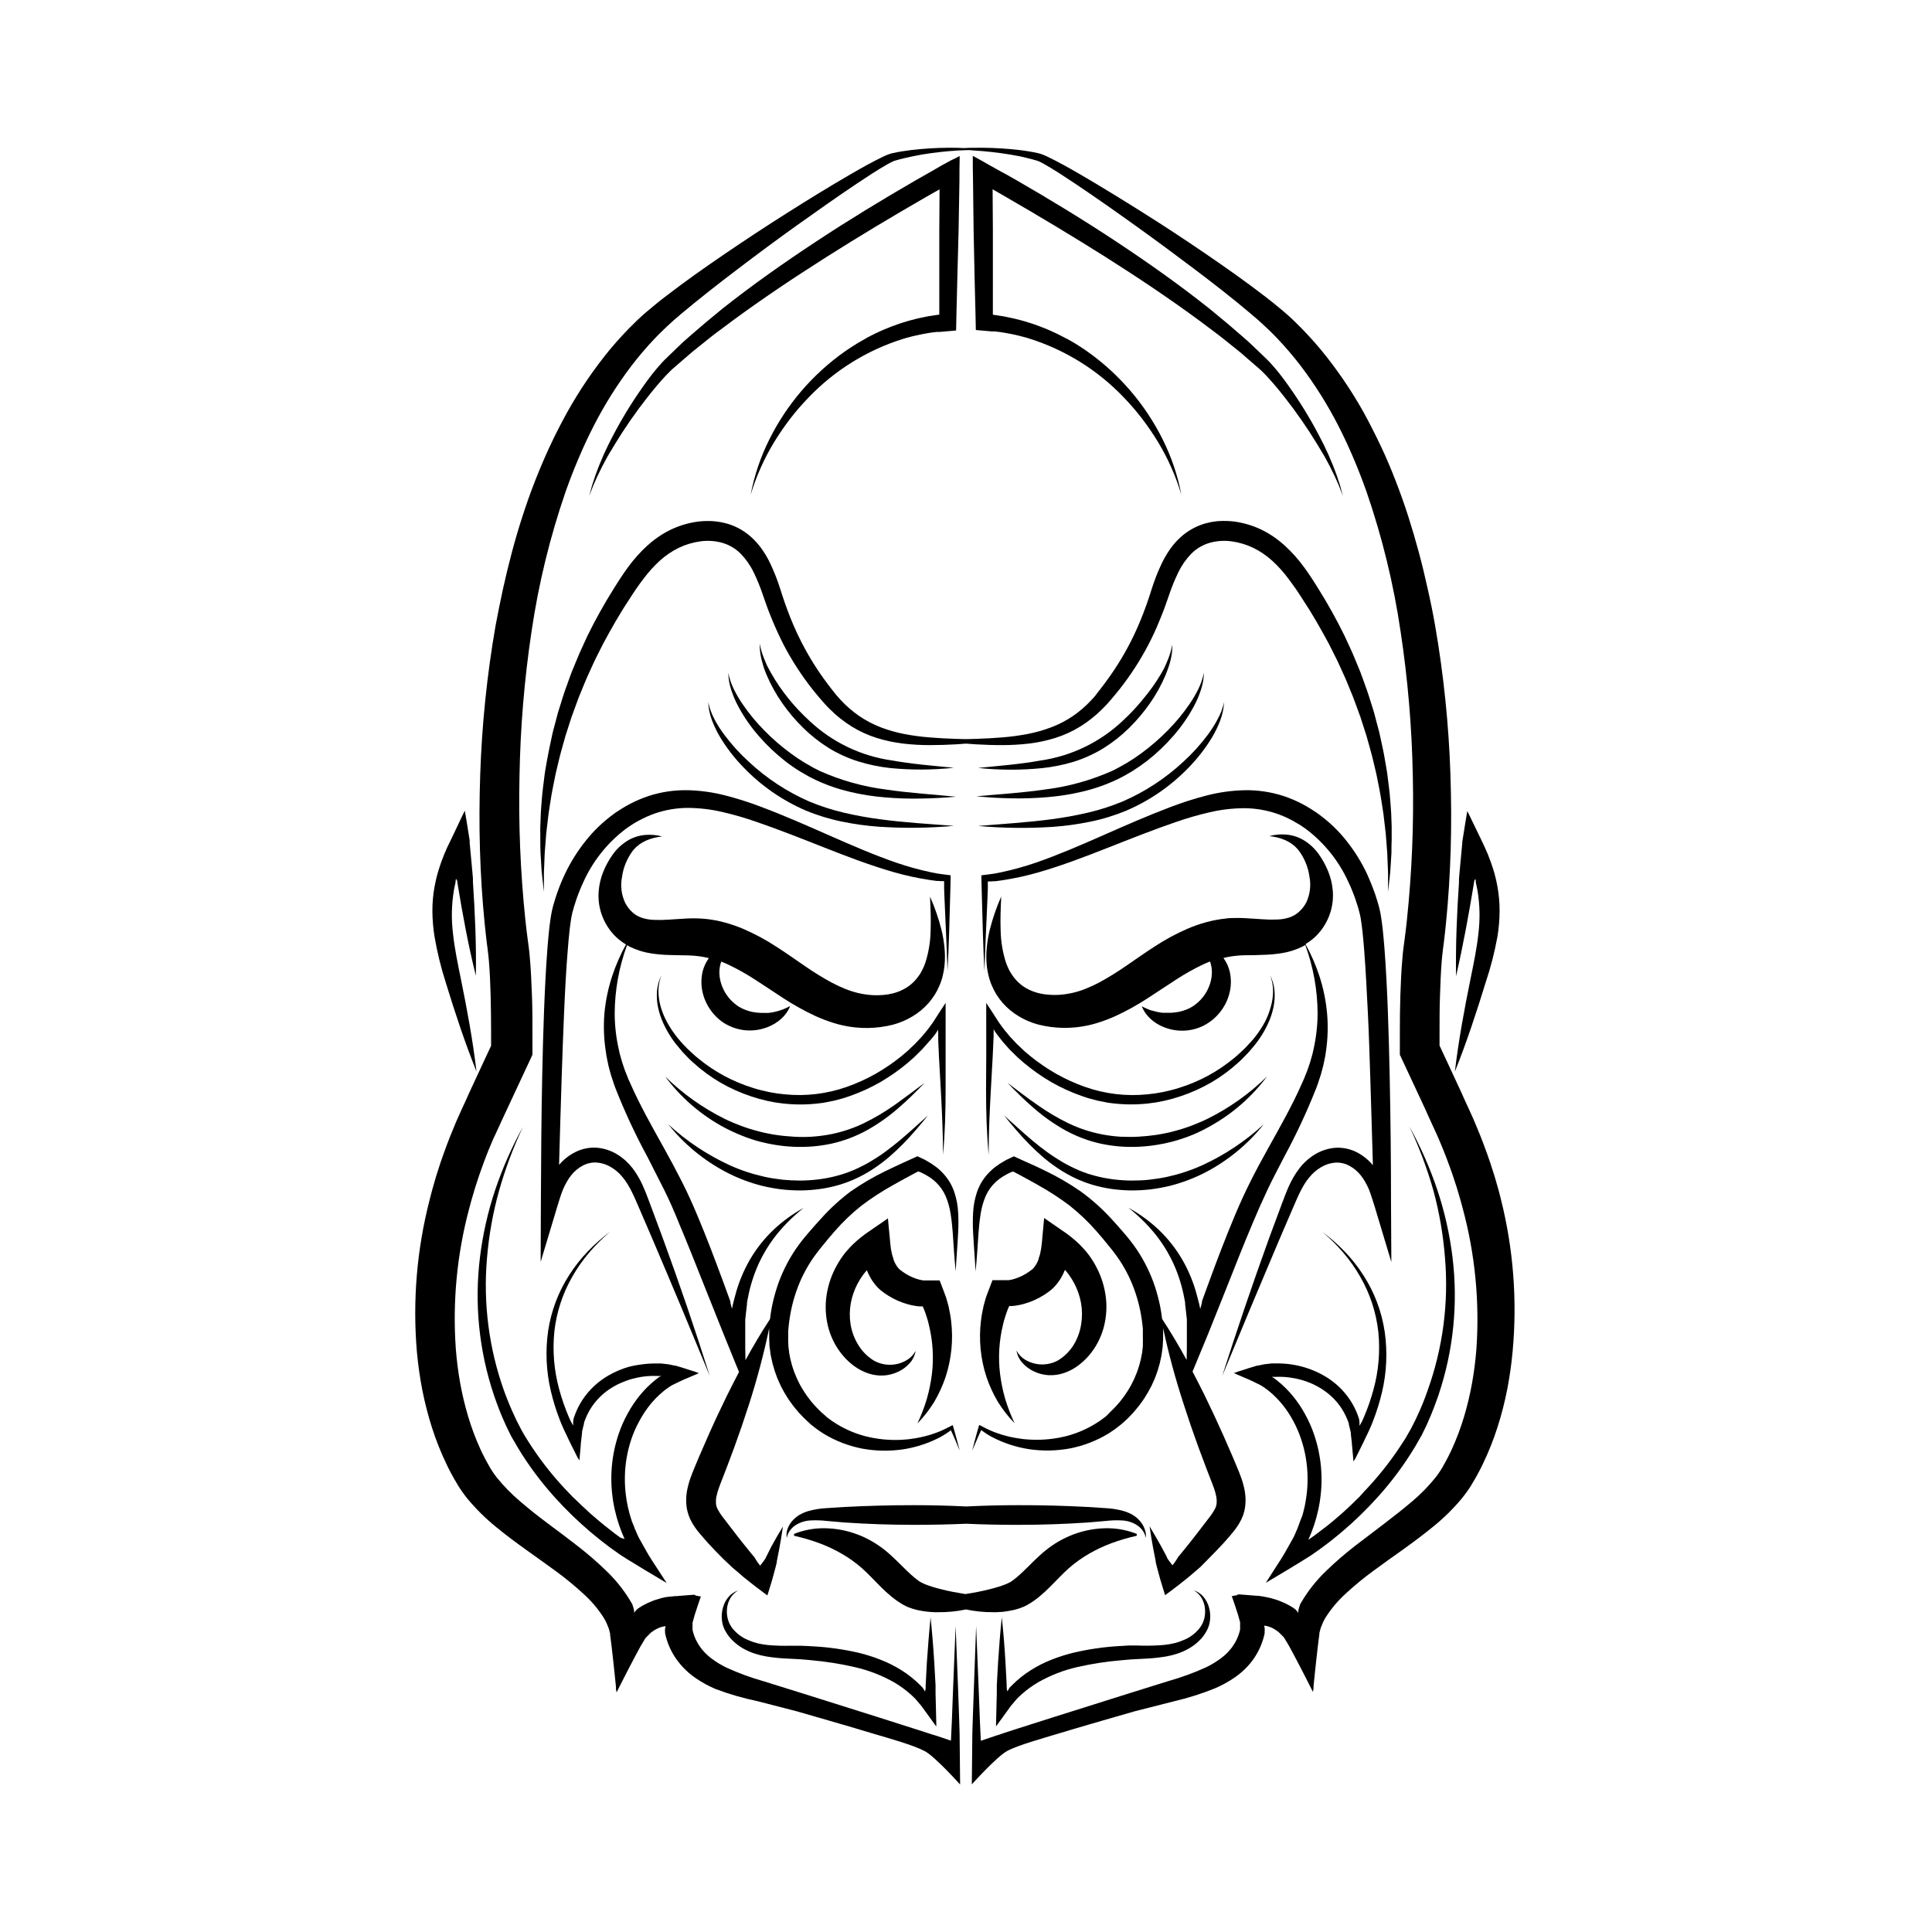<?xml version="1.0" encoding="UTF-8"?>
<!-- Uploaded to: SVG Repo, www.svgrepo.com, Generator: SVG Repo Mixer Tools -->
<svg fill="#000000" width="800px" height="800px" version="1.1" viewBox="144 144 512 512" xmlns="http://www.w3.org/2000/svg">
 <g>
  <path d="m428.59 500.31c-1.023 1.695-2.438 3.121-4.125 4.16-0.844 0.484-1.766 0.816-2.723 0.984-2.086 0.379-4.238-0.016-6.051-1.109-0.977-0.586-1.777-1.422-2.312-2.422 0.203 1.219 0.754 2.352 1.582 3.266 0.859 0.957 1.902 1.727 3.07 2.266 1.207 0.57 2.512 0.906 3.848 0.984 1.375 0.066 2.75-0.121 4.055-0.562 1.297-0.441 2.519-1.07 3.629-1.871 1.086-0.785 2.074-1.695 2.953-2.703 1.785-2.07 3.102-4.496 3.867-7.117 0.715-2.488 0.969-5.086 0.75-7.664-0.23-2.586-0.895-5.113-1.969-7.481-0.535-1.176-1.16-2.312-1.871-3.394-0.363-0.531-0.727-1.074-1.133-1.574l-0.355-0.441c-0.176-0.207-0.363-0.402-0.543-0.602-0.375-0.395-0.727-0.816-1.113-1.191l0.008 0.004c-1.465-1.418-3.055-2.691-4.754-3.809l-4.695-3.238-0.336 3.621-0.148 1.516c0 0.5-0.09 0.984-0.137 1.496-0.051 0.512-0.098 0.984-0.168 1.426l-0.254 1.289c0 0.215-0.117 0.402-0.168 0.609l-0.188 0.59-0.098 0.297v0.148l-0.098 0.234c-0.059 0.168-0.129 0.285-0.188 0.422-0.059 0.137-0.117 0.254-0.188 0.375-0.223 0.438-0.5 0.844-0.824 1.211-0.152 0.172-0.32 0.324-0.504 0.461l-0.383 0.297-0.395 0.277c-1.051 0.734-2.203 1.32-3.422 1.73l-0.453 0.148-0.461 0.129c-0.305 0.07-0.602 0.137-0.934 0.188h-4.348c-0.48 1.211-0.934 2.461-1.398 3.672-0.109 0.297-0.234 0.609-0.324 0.895l-0.117 0.395-0.078 0.277-0.305 1.094-0.148 0.551-0.109 0.562-0.227 1.102c-0.168 0.738-0.246 1.496-0.344 2.234l-0.004-0.008c-0.605 4.988-0.109 10.047 1.445 14.828 0.781 2.316 1.805 4.547 3.051 6.652 1.266 2.035 2.742 3.926 4.41 5.648-0.992-2.106-1.824-4.281-2.5-6.504-0.621-2.168-1.07-4.379-1.348-6.613-0.52-4.336-0.254-8.73 0.785-12.969 0.156-0.621 0.285-1.238 0.492-1.832l0.297-0.906 0.137-0.441c0.051-0.148 0.109-0.297 0.168-0.441 0.141-0.43 0.316-0.848 0.52-1.25 0.043-0.062 0.102-0.113 0.168-0.148l0.148 0.051h0.5c0.504-0.039 1.004-0.105 1.496-0.199l0.746-0.148 0.727-0.176h0.004c1.934-0.523 3.781-1.336 5.473-2.41 0.215-0.129 0.414-0.266 0.621-0.414 0.207-0.148 0.414-0.277 0.621-0.434h-0.004c0.477-0.348 0.93-0.734 1.348-1.152 0.801-0.828 1.492-1.758 2.059-2.762l0.375-0.719c0.117-0.234 0.234-0.48 0.324-0.699l0.137-0.336 0.07-0.137 0.168 0.195c0.305 0.344 0.582 0.719 0.867 1.082h-0.004c0.535 0.746 1.02 1.523 1.445 2.332 0.855 1.629 1.457 3.379 1.781 5.188 0.32 1.816 0.34 3.676 0.051 5.5-0.281 1.941-0.945 3.809-1.949 5.492z"/>
  <path d="m479.25 414.76c-0.668 1.246-1.434 2.434-2.281 3.562l-0.648 0.836-0.688 0.797c-0.473 0.531-0.984 1.043-1.445 1.555l-0.363 0.383-0.395 0.363-0.766 0.727c-0.266 0.234-0.512 0.492-0.789 0.719l-0.809 0.68-0.004 0.004c-2.176 1.801-4.519 3.387-7.004 4.731-2.481 1.328-5.086 2.414-7.773 3.238-1.34 0.434-2.707 0.738-4.074 1.043l-2.078 0.363-2.086 0.246c-5.574 0.57-11.207-0.102-16.492-1.965-2.648-0.934-5.207-2.098-7.656-3.477-2.438-1.395-4.762-2.988-6.945-4.762l-1.605-1.367-1.523-1.457-0.383-0.363-0.363-0.383-0.719-0.766c-0.234-0.254-0.48-0.5-0.719-0.766l-0.668-0.809c-0.453-0.543-0.914-1.074-1.32-1.645l-0.523-0.727-0.297-0.402-0.137-0.195-0.148-0.227-0.582-0.914-0.285-0.441-0.254-0.402-2.066-3.16v-0.051l0.004 9.953v4.328c0 2.883-0.051 5.766-0.051 8.66 0 5.777 0.156 11.57 0.688 17.328 0-5.777 0.277-11.531 0.59-17.297l0.48-8.641c0.07-1.445 0.137-2.894 0.195-4.34l0.051-1.082v-1.707l0.004-0.203 0.215 0.414 0.098 0.168 0.051 0.078 0.07 0.109c0.414 0.621 0.887 1.18 1.348 1.77l0.688 0.867c0.234 0.285 0.492 0.551 0.738 0.836l0.738 0.828 0.375 0.414 0.395 0.383 1.586 1.566 1.664 1.465-0.004-0.004c2.269 1.906 4.695 3.613 7.25 5.109 2.574 1.477 5.277 2.715 8.078 3.699l1.055 0.355c0.355 0.117 0.707 0.246 1.074 0.336l2.156 0.57c0.727 0.156 1.465 0.297 2.195 0.434l0.551 0.109 0.551 0.07 1.113 0.137-0.004-0.004c2.965 0.324 5.957 0.324 8.922 0l2.203-0.297 2.184-0.434h0.004c1.445-0.324 2.875-0.727 4.281-1.199 2.809-0.941 5.519-2.16 8.086-3.641 2.551-1.488 4.934-3.238 7.117-5.227l0.816-0.746c0.277-0.246 0.523-0.523 0.777-0.789l1.148-1.184c0.129-0.137 0.246-0.285 0.363-0.422 0.473-0.562 0.984-1.113 1.418-1.684l0.68-0.887 0.629-0.906v0.004c0.824-1.227 1.543-2.519 2.156-3.867 0.617-1.336 1.082-2.738 1.387-4.18 0.312-1.441 0.406-2.922 0.285-4.391-0.125-1.453-0.527-2.871-1.18-4.18 0.523 1.34 0.793 2.762 0.797 4.199 0 1.422-0.203 2.832-0.602 4.195-0.363 1.367-0.875 2.695-1.523 3.953z"/>
  <path d="m464.01 440.49c-1.438 0.707-2.953 1.32-4.41 1.879v0.004c-1.488 0.555-3.012 1.031-4.555 1.426l-1.16 0.297-1.16 0.246c-0.395 0.09-0.789 0.156-1.172 0.227-0.383 0.07-0.789 0.148-1.18 0.195-1.574 0.234-3.148 0.383-4.734 0.473-1.586 0.09-3.18 0.059-4.754 0-1.578-0.102-3.148-0.301-4.703-0.59-3.121-0.59-6.148-1.582-9.012-2.953-2.902-1.406-5.68-3.055-8.305-4.922-2.676-1.852-5.273-3.848-7.871-5.816 2.273 2.371 4.606 4.684 7.113 6.828v0.004c2.516 2.18 5.25 4.098 8.156 5.727 2.965 1.633 6.144 2.836 9.445 3.57 1.656 0.352 3.332 0.598 5.019 0.738 3.367 0.262 6.754 0.105 10.086-0.461 0.414-0.059 0.828-0.156 1.238-0.227 0.414-0.07 0.828-0.156 1.23-0.266l1.23-0.285 1.211-0.336c1.613-0.469 3.203-1.031 4.754-1.684 1.527-0.664 3.019-1.418 4.465-2.25 5.805-3.262 10.855-7.703 14.832-13.039-4.633 4.543-9.953 8.332-15.766 11.215z"/>
  <path d="m453.38 455.86c-1.574 0.344-3.168 0.582-4.762 0.766-1.594 0.188-3.207 0.234-4.812 0.234v0.004c-1.602-0.02-3.199-0.129-4.789-0.324-1.59-0.203-3.164-0.508-4.715-0.914-0.383-0.09-0.758-0.215-1.152-0.324l-0.57-0.176c-0.188 0-0.375-0.129-0.562-0.188l-1.133-0.402-1.113-0.453 0.004-0.004c-1.48-0.633-2.918-1.359-4.309-2.172-1.387-0.828-2.754-1.711-4.074-2.676-1.32-0.965-2.609-1.969-3.867-3.031-2.519-2.117-4.922-4.367-7.438-6.594 2.086 2.59 4.231 5.137 6.574 7.527 1.172 1.199 2.402 2.344 3.672 3.445h-0.004c1.293 1.098 2.644 2.125 4.055 3.066 1.418 0.953 2.906 1.797 4.445 2.531l1.172 0.531 1.199 0.48 0.602 0.227 0.609 0.207c0.402 0.129 0.809 0.285 1.23 0.395 1.648 0.48 3.328 0.84 5.027 1.082 1.699 0.234 3.406 0.363 5.117 0.383 1.711 0.004 3.418-0.09 5.117-0.285 1.695-0.211 3.379-0.516 5.039-0.914 3.305-0.828 6.5-2.035 9.523-3.602 5.981-3.121 11.238-7.457 15.441-12.734-4.84 4.461-10.355 8.129-16.336 10.875-2.949 1.328-6.031 2.344-9.191 3.039z"/>
  <path d="m447.34 549.19c-0.285-0.797-0.723-1.531-1.289-2.164-0.566-0.641-1.23-1.191-1.969-1.621-0.75-0.418-1.539-0.746-2.363-0.984-1.582-0.43-3.211-0.684-4.852-0.758l-4.606-0.297c-6.121-0.336-12.25-0.496-18.391-0.48-4.594 0-9.211 0.113-13.855 0.344-4.594-0.23-9.211-0.344-13.855-0.344-6.129 0-12.258 0.16-18.391 0.48l-4.606 0.297h0.004c-1.641 0.074-3.266 0.328-4.852 0.758-0.82 0.238-1.613 0.566-2.363 0.984-0.738 0.43-1.402 0.98-1.965 1.621-0.57 0.633-1.008 1.367-1.289 2.164-0.273 0.77-0.336 1.594-0.18 2.394 0.109-0.742 0.406-1.445 0.867-2.039 0.426-0.566 0.953-1.051 1.555-1.426 1.188-0.73 2.543-1.141 3.938-1.191 1.441-0.07 2.883-0.023 4.316 0.148 1.504 0.148 3.07 0.277 4.594 0.395 6.148 0.422 12.281 0.621 18.422 0.629 4.625 0 9.246-0.098 13.863-0.297 4.594 0.211 9.215 0.309 13.863 0.297 6.141 0 12.27-0.207 18.422-0.629 1.523-0.117 3.09-0.246 4.594-0.395h0.004c1.434-0.172 2.879-0.219 4.32-0.148 1.395 0.051 2.75 0.461 3.938 1.191 0.602 0.375 1.125 0.859 1.555 1.426 0.457 0.594 0.754 1.297 0.863 2.039 0.121-0.812 0.02-1.637-0.293-2.394z"/>
  <path d="m466.33 554.98c0.707-0.727 1.398-1.465 2.078-2.215l0.984-1.121c0.336-0.375 0.66-0.738 0.984-1.152h-0.004c0.801-0.914 1.516-1.902 2.133-2.953 0.367-0.625 0.676-1.285 0.918-1.969 0.129-0.355 0.227-0.719 0.324-1.082s0.156-0.727 0.215-1.094v0.004c0.188-1.379 0.164-2.773-0.066-4.144-0.211-1.188-0.52-2.356-0.918-3.492-0.363-1.062-0.777-2.035-1.152-2.953l-1.152-2.746c-0.773-1.824-1.566-3.637-2.371-5.441-1.613-3.621-3.297-7.231-5.047-10.824-1.055-2.117-2.117-4.223-3.219-6.316l0.867-2.098 3.219-7.785 4.84-12.102c2.332-5.902 4.625-11.711 7.066-17.484 1.258-3.019 2.547-5.902 3.938-8.855 1.387-2.953 2.953-5.797 4.418-8.707 3.168-5.84 5.977-11.867 8.414-18.047l0.441-1.18c0.137-0.402 0.266-0.816 0.395-1.219l0.402-1.219c0.117-0.414 0.215-0.828 0.336-1.238l0.324-1.238 0.266-1.258 0.254-1.25 0.188-1.27v-0.008c0.492-3.367 0.582-6.777 0.266-10.164-0.316-3.348-1.008-6.648-2.066-9.844-0.953-2.875-2.172-5.66-3.641-8.312 0.617-0.367 1.203-0.781 1.762-1.23l0.582-0.492 0.551-0.531 0.266-0.266 0.246-0.285 0.5-0.57c1.234-1.539 2.164-3.301 2.738-5.188 0.547-1.824 0.75-3.738 0.59-5.637-0.152-1.785-0.578-3.539-1.262-5.195-0.645-1.562-1.461-3.043-2.438-4.418-1-1.414-2.266-2.625-3.723-3.562-1.426-0.91-3.047-1.473-4.731-1.645-1.57-0.152-3.152-0.02-4.676 0.395 1.48 0.133 2.93 0.5 4.293 1.094 1.25 0.551 2.367 1.371 3.273 2.398 1.66 2.094 2.723 4.59 3.082 7.234 0.461 2.328 0.16 4.742-0.855 6.887-0.496 0.945-1.164 1.789-1.969 2.488l-0.297 0.246-0.137 0.117-0.156 0.109-0.305 0.215-0.316 0.188v0.004c-0.418 0.23-0.855 0.426-1.309 0.578-1.031 0.328-2.098 0.512-3.18 0.543-1.312 0.055-2.625 0.031-3.934-0.07-1.406-0.078-2.953-0.207-4.516-0.285l-1.219-0.051h-1.27c-0.867 0-1.75 0-2.656 0.137l-0.004 0.004c-1.777 0.18-3.539 0.508-5.266 0.984-1.676 0.457-3.32 1.035-4.918 1.719-3.012 1.312-5.902 2.871-8.648 4.668-2.676 1.723-5.125 3.473-7.539 5.117v-0.004c-2.293 1.602-4.672 3.078-7.125 4.418-1.16 0.617-2.352 1.172-3.57 1.664l-0.895 0.344-0.875 0.297c-0.59 0.176-1.191 0.363-1.801 0.492h-0.004c-1.207 0.277-2.441 0.457-3.68 0.531-1.215 0.062-2.434 0.016-3.641-0.137-1.164-0.145-2.305-0.434-3.394-0.867-1.062-0.414-2.055-0.984-2.953-1.691-0.922-0.742-1.727-1.621-2.379-2.609-0.176-0.234-0.324-0.512-0.492-0.777s-0.305-0.543-0.434-0.828v0.004c-0.285-0.586-0.531-1.188-0.738-1.801-0.848-2.695-1.305-5.496-1.359-8.316-0.117-2.953 0-5.984 0.156-9.043h0.004c-1.254 2.824-2.266 5.75-3.023 8.746-0.383 1.547-0.652 3.121-0.805 4.707-0.172 1.648-0.172 3.316 0 4.969 0.094 0.859 0.246 1.715 0.461 2.559 0.09 0.422 0.234 0.848 0.363 1.277 0.129 0.434 0.285 0.848 0.473 1.258 0.348 0.852 0.766 1.672 1.25 2.453 0.496 0.785 1.047 1.531 1.652 2.234 1.25 1.414 2.715 2.621 4.34 3.578 1.59 0.953 3.301 1.676 5.09 2.156 4.344 1.102 8.887 1.172 13.262 0.207l1.301-0.316 1.238-0.363c1.625-0.508 3.215-1.113 4.762-1.82 2.934-1.363 5.766-2.938 8.473-4.703 2.617-1.672 5.098-3.387 7.5-4.922v0.004c2.297-1.504 4.695-2.848 7.172-4.027 0.609-0.277 1.219-0.543 1.82-0.777 0.348 0.98 0.516 2.012 0.492 3.051-0.031 1.301-0.316 2.586-0.836 3.781-0.25 0.594-0.547 1.168-0.895 1.711-0.188 0.266-0.355 0.543-0.562 0.789s-0.414 0.492-0.621 0.738l0.004-0.004c-0.43 0.473-0.902 0.906-1.41 1.289-0.234 0.207-0.512 0.363-0.766 0.551-0.133 0.09-0.27 0.168-0.414 0.238-0.129 0.09-0.27 0.164-0.414 0.227-1.199 0.598-2.492 0.984-3.828 1.129-0.711 0.094-1.434 0.129-2.152 0.102h-1.113l-0.562-0.07-0.57-0.098-0.285-0.051-0.277-0.07-0.582-0.137-0.57-0.168h-0.113l-0.285-0.098-0.582-0.215-0.582-0.254-0.297-0.129-0.285-0.148-0.59-0.305c0.09 0.195 0.176 0.402 0.277 0.609l0.148 0.305 0.176 0.297c0.117 0.195 0.234 0.395 0.363 0.59l0.434 0.543 0.215 0.277 0.246 0.246 0.492 0.5 0.551 0.461 0.277 0.227 0.297 0.195 0.59 0.402 0.629 0.344 0.324 0.176 0.324 0.148 0.68 0.285v0.004c0.922 0.355 1.879 0.605 2.856 0.746 2.039 0.293 4.117 0.09 6.062-0.59 0.254-0.078 0.492-0.195 0.738-0.297 0.246-0.098 0.492-0.195 0.719-0.324 0.465-0.242 0.918-0.512 1.355-0.805 0.879-0.582 1.676-1.27 2.383-2.047 0.348-0.387 0.676-0.789 0.984-1.211 0.309-0.422 0.594-0.859 0.844-1.32 0.516-0.906 0.914-1.875 1.191-2.883 0.578-2.019 0.621-4.156 0.129-6.199-0.324-1.246-0.879-2.418-1.633-3.461 0.66-0.168 1.32-0.305 1.969-0.402v-0.004c1.277-0.195 2.57-0.305 3.863-0.324 1.418 0 2.953 0 4.527-0.098 1.707-0.031 3.41-0.184 5.098-0.453 1.918-0.301 3.781-0.895 5.519-1.762l0.707-0.395h0.004c2.137 5.828 3.246 11.988 3.266 18.195-0.02 3.176-0.383 6.34-1.082 9.438l-0.254 1.152-0.324 1.141-0.324 1.133-0.375 1.121c-0.129 0.363-0.246 0.738-0.383 1.113l-0.441 1.094c-0.148 0.363-0.285 0.727-0.434 1.102l-0.492 1.094c-2.59 5.902-5.785 11.512-8.984 17.258-1.594 2.875-3.18 5.785-4.676 8.766-1.496 2.981-2.894 6.051-4.164 9.082-2.481 5.902-4.723 11.809-6.887 17.711l-1.625 4.449-0.195 0.551v0.227l-0.059 0.285c-0.051 0.215-0.117 0.5-0.215 0.855l-0.168 0.582-0.051 0.168v-0.102-0.156l-0.078-0.344c0-0.137-0.07-0.297-0.117-0.48v-0.137l-0.059-0.195-0.117-0.453-0.473-1.801-0.004-0.004c-0.859-3.309-2.16-6.484-3.867-9.449-1.695-2.926-3.801-5.594-6.246-7.93-2.418-2.285-5.121-4.25-8.043-5.844 2.57 2.016 4.906 4.305 6.977 6.828 2.016 2.484 3.703 5.215 5.031 8.129 1.289 2.883 2.231 5.914 2.805 9.023l0.215 1.16v0.414l0.059 0.5 0.117 0.984 0.227 2.035 0.059 0.512v7.684l-0.059 3.078c-2.016-3.691-4.164-7.32-6.496-10.875-0.137-1.113-0.305-2.223-0.523-3.336l0.004 0.008c-0.363-1.789-0.828-3.551-1.395-5.285-1.164-3.484-2.793-6.793-4.844-9.84-1.023-1.484-2.125-2.91-3.305-4.269-1.121-1.312-2.285-2.625-3.492-3.938h-0.004c-2.426-2.637-5.106-5.027-8.008-7.133-2.91-2.019-5.973-3.812-9.16-5.356-0.777-0.395-1.566-0.758-2.352-1.133l-2.43-1.098-1.77-0.797-0.906-0.414-0.984-0.453-0.129-0.059-0.117 0.059-0.738 0.352-0.984 0.461-0.207 0.109-0.148 0.09-0.305 0.168c-0.816 0.457-1.605 0.965-2.352 1.527l-0.551 0.441-0.277 0.227-0.254 0.246-0.523 0.492-0.492 0.523v-0.004c-1.289 1.422-2.266 3.098-2.863 4.922-0.566 1.73-0.898 3.531-0.984 5.352-0.098 1.746-0.098 3.492 0 5.234 0.168 3.453 0.48 6.887 0.648 10.301 0.375-3.426 0.543-6.887 0.789-10.273 0.137-1.703 0.297-3.394 0.57-5.039v0.004c0.25-1.598 0.691-3.16 1.32-4.652 0.617-1.402 1.516-2.664 2.637-3.711l0.422-0.375 0.453-0.363 0.227-0.176 0.234-0.156 0.473-0.324v-0.004c0.66-0.418 1.348-0.793 2.059-1.121l0.277-0.129 0.129-0.059h0.09l0.195-0.07h0.148l0.188 0.117 0.078 0.051h0.051l0.117 0.059 0.57 0.305 1.121 0.602 2.242 1.219c0.738 0.414 1.484 0.816 2.215 1.238l-0.004 0.004c2.906 1.609 5.695 3.422 8.344 5.422 2.57 2.039 4.949 4.309 7.106 6.781 1.094 1.25 2.176 2.527 3.227 3.848 1.055 1.258 2.039 2.57 2.953 3.934 1.758 2.676 3.16 5.57 4.164 8.609 0.512 1.527 0.926 3.082 1.25 4.656 0.316 1.582 0.547 3.184 0.695 4.793v0.609 0.59 1.16c0.027 0.383 0.027 0.77 0 1.152v1.16l-0.137 1.16c0 0.188 0 0.383-0.07 0.57l-0.109 0.582c-0.078 0.383-0.148 0.766-0.227 1.141l-0.297 1.141-0.148 0.562-0.188 0.562-0.375 1.113-0.453 1.094-0.227 0.543 0.008-0.004c-0.074 0.18-0.16 0.359-0.254 0.531l-0.523 1.062c-0.176 0.355-0.383 0.688-0.582 1.031-0.375 0.699-0.848 1.328-1.27 1.969-0.105 0.164-0.223 0.324-0.352 0.473l-0.363 0.473-0.355 0.473-0.188 0.234-0.195 0.227c-0.504 0.609-1.039 1.191-1.605 1.742-0.285 0.277-0.562 0.57-0.848 0.836l-0.727 0.758-0.453 0.395-0.473 0.355-0.984 0.719v-0.004c-2.648 1.816-5.586 3.168-8.688 3.996-3.172 0.82-6.449 1.152-9.723 0.984l-1.23-0.09-0.621-0.051-0.609-0.09-1.23-0.176c-0.414-0.07-0.816-0.156-1.219-0.234-0.828-0.148-1.613-0.395-2.422-0.609l-0.305-0.078-0.297-0.109-0.59-0.195c-0.395-0.148-0.797-0.266-1.18-0.422l-0.582-0.246-0.688-0.297c-0.492-0.227-0.984-0.461-1.387-0.688l-0.66-0.336-0.324-0.168-0.156-0.078h-0.078l-0.434 1.516-0.402 1.445-0.355 1.309-0.648 2.488 1.031-2.371 0.48-1.121 0.441-0.984 0.414-0.914h0.059l0.117 0.078 0.227 0.168 0.453 0.316 0.434 0.305c0.137 0.098 0.285 0.176 0.422 0.266s0.246 0.156 0.461 0.277l0.57 0.336 0.008-0.004c3.144 1.664 6.547 2.781 10.066 3.309 3.566 0.508 7.191 0.434 10.734-0.219 3.602-0.703 7.047-2.035 10.184-3.938l1.152-0.766 0.57-0.395c0.188-0.129 0.363-0.277 0.551-0.414l1.094-0.855c0.355-0.285 0.688-0.609 1.031-0.914 0.699-0.602 1.32-1.277 1.969-1.969l0.234-0.246 0.227-0.266 0.883-1.062h0.004c0.156-0.172 0.301-0.352 0.434-0.539 0.543-0.746 1.113-1.477 1.586-2.273 0.246-0.395 0.5-0.789 0.727-1.191l0.66-1.219 0.324-0.602 0.285-0.629 0.57-1.27 0.48-1.32 0.234-0.648 0.195-0.668 0.395-1.348c0.109-0.453 0.195-0.914 0.297-1.367l0.148-0.688c0.051-0.234 0.07-0.461 0.109-0.699l0.188-1.398c0.059-0.461 0.07-0.934 0.098-1.406v-0.004c0.043-0.469 0.059-0.938 0.051-1.406v-1.418-0.688-0.258c1.469 6.824 3.297 13.562 5.469 20.191 1.215 3.793 2.5 7.543 3.856 11.258 0.68 1.871 1.379 3.719 2.086 5.57l1.074 2.773c0.363 0.926 0.707 1.77 0.984 2.59 0.262 0.73 0.469 1.48 0.621 2.242 0.113 0.586 0.145 1.18 0.098 1.773-0.051 0.516-0.199 1.016-0.441 1.477-0.363 0.688-0.785 1.348-1.262 1.965l-1.762 2.301-1.781 2.32c-1.18 1.523-2.383 3.051-3.602 4.535-0.305 0.363-0.602 0.746-0.914 1.113l-0.461 0.551-0.059 0.07v0.051l-0.059 0.098c-0.168 0.277-0.336 0.562-0.59 0.926-0.117 0.176-0.254 0.363-0.414 0.57l-0.246 0.316-0.059 0.078s0 0.078-0.059 0.051l-0.07-0.078c-0.238-0.273-0.461-0.559-0.668-0.855l-0.422-0.602-0.227-0.344-0.059-0.098v-0.129l-0.168-0.336-1.426-2.648c-0.984-1.75-1.969-3.504-3.031-5.227 0.285 1.969 0.621 3.984 0.984 5.965 0.188 0.984 0.375 1.969 0.582 2.953l0.07 0.375v0.219l0.059 0.254 0.266 1.055 0.59 2.195c0.195 0.766 0.422 1.496 0.648 2.254l0.719 2.332 0.188 0.59v0.078l0.098-0.078 0.215-0.156 0.867-0.648 1.781-1.34 0.914-0.707c0.305-0.234 0.621-0.473 0.926-0.738l0.984-0.777c0.324-0.266 0.629-0.543 0.984-0.816l0.887-0.766 0.582-0.5c0.395-0.336 0.766-0.68 1.152-0.984 1.32-1.367 2.785-2.785 4.176-4.258z"/>
  <path d="m534.58 378.2 0.059-0.383v-0.195l0.051-0.137 0.098-0.227v-0.004c0.027-0.09 0.074-0.172 0.137-0.246 0 0 0.078-0.059 0.109 0v0.109c0.047 0.152 0.07 0.312 0.066 0.473v0.059 0.176c0.059 0.234 0.109 0.473 0.156 0.699 0.109 0.473 0.195 0.984 0.285 1.418h0.004c0.641 3.82 0.719 7.715 0.234 11.562-0.422 3.938-1.25 7.871-2.078 11.945-1.652 8.109-3.16 16.266-4.144 24.543 3.102-7.734 5.699-15.605 8.129-23.527l0.004-0.004c1.352-4.031 2.41-8.152 3.168-12.34 0.344-2.152 0.527-4.332 0.551-6.512 0.02-2.223-0.168-4.438-0.562-6.625-0.098-0.543-0.195-1.082-0.324-1.625-0.07-0.277-0.129-0.543-0.195-0.809l-0.148-0.582c-0.07-0.254-0.129-0.523-0.207-0.758s-0.137-0.492-0.215-0.727l-0.234-0.719-0.48-1.418-0.512-1.328-0.254-0.668-0.277-0.621-0.535-1.223-0.543-1.172c-0.363-0.777-0.727-1.516-1.094-2.273l-2.203-4.547-0.562-1.152-0.148-0.285-0.07-0.148v0.078l-0.109 0.609-0.402 2.41-0.766 4.793-0.051 0.305v0.355l-0.07 0.746-0.137 1.484-0.277 2.953-0.266 2.856-0.117 1.406v0.883c-0.543 8.266-0.914 16.543-0.777 24.887 1.875-8.18 3.371-16.328 4.711-24.496z"/>
  <path d="m503.37 449.26c-0.883-0.422-1.812-0.73-2.773-0.914-0.973-0.188-1.965-0.238-2.953-0.148-1.906 0.188-3.746 0.82-5.363 1.848-0.781 0.492-1.516 1.051-2.191 1.676-0.672 0.621-1.285 1.297-1.832 2.027-1.047 1.398-1.934 2.91-2.648 4.504-0.699 1.543-1.27 3.078-1.84 4.594-1.141 3.023-2.266 6.051-3.375 9.082-4.394 12.16-8.559 24.398-12.496 36.715 4.941-11.945 9.93-23.859 14.965-35.738l3.809-8.855c1.277-2.953 2.488-5.902 4.34-8.078 0.449-0.547 0.941-1.055 1.477-1.516 0.527-0.449 1.094-0.848 1.691-1.191 1.145-0.672 2.426-1.07 3.75-1.16 1.27-0.062 2.531 0.227 3.652 0.828 1.176 0.629 2.211 1.5 3.039 2.547 0.441 0.551 0.832 1.137 1.172 1.75 0.367 0.637 0.695 1.293 0.984 1.969 0.57 1.398 0.984 2.953 1.504 4.488l4.438 14.762-0.086-15.469c0-11.258-0.117-22.543-0.355-33.82-0.117-5.637-0.266-11.277-0.473-16.926-0.207-5.648-0.48-11.285-0.914-16.965-0.129-1.633-0.277-3.266-0.453-4.922-0.098-0.828-0.188-1.645-0.316-2.488-0.059-0.414-0.117-0.828-0.195-1.27-0.078-0.441-0.137-0.836-0.254-1.309l-0.156-0.68c-0.051-0.234-0.109-0.422-0.168-0.629l-0.355-1.219c-0.117-0.414-0.254-0.809-0.383-1.219-0.129-0.414-0.254-0.809-0.414-1.199-0.297-0.797-0.582-1.605-0.914-2.383-0.168-0.395-0.324-0.789-0.5-1.18l-0.508-1.176c-1.457-3.098-3.273-6.019-5.402-8.707-2.144-2.723-4.656-5.133-7.469-7.164l-0.523-0.383-0.551-0.355-1.094-0.707c-0.738-0.453-1.484-0.887-2.262-1.289h0.004c-1.551-0.805-3.164-1.484-4.82-2.039-3.344-1.082-6.84-1.602-10.355-1.535-3.402 0.078-6.789 0.551-10.086 1.41-3.203 0.824-6.363 1.836-9.453 3.019-6.121 2.312-12.055 4.922-17.957 7.527-5.902 2.609-11.809 5.164-17.82 7.254h-0.004c-3.004 1.027-6.07 1.875-9.18 2.539l-1.172 0.227-0.582 0.117-0.789 0.109-1.543 0.207-0.766 0.098-0.375 0.051v0.414l0.07 3.109 0.07 2.422c0.176 6.453 0.316 12.93 0.668 19.387 0.207-6.465 0.543-12.91 0.809-19.375l0.09-2.422v-1.727-0.188h0.668l0.855-0.059h0.422l0.609-0.078 1.219-0.168h0.004c3.246-0.492 6.457-1.191 9.613-2.098 6.289-1.812 12.367-4.152 18.383-6.516 6.012-2.363 11.996-4.754 18.027-6.82l-0.004 0.004c2.973-1.039 6.004-1.914 9.074-2.617 2.977-0.691 6.023-1.047 9.082-1.062 2.969 0.016 5.918 0.516 8.727 1.484 1.402 0.492 2.758 1.094 4.066 1.801 0.648 0.355 1.301 0.738 1.969 1.141l0.926 0.621 0.461 0.316 0.453 0.336-0.004-0.004c4.805 3.688 8.617 8.516 11.09 14.043l0.48 1.043c0.148 0.344 0.285 0.707 0.434 1.055 0.305 0.707 0.551 1.426 0.816 2.144 0.137 0.355 0.234 0.727 0.355 1.094 0.117 0.363 0.246 0.719 0.355 1.094l0.305 1.102c0 0.176 0.117 0.383 0.148 0.543l0.109 0.5c0.09 0.316 0.137 0.707 0.207 1.062 0.07 0.355 0.117 0.746 0.168 1.133 0.117 0.746 0.195 1.535 0.285 2.312 0.168 1.566 0.316 3.148 0.434 4.742 0.434 5.551 0.699 11.16 0.984 16.727 0.285 5.57 0.441 11.227 0.629 16.848 0.254 7.824 0.473 15.645 0.699 23.469l-0.004-0.004c-1.223-1.473-2.742-2.672-4.457-3.523z"/>
  <path d="m420.09 347.57c2.859-0.293 5.688-0.859 8.441-1.691 2.758-0.867 5.402-2.066 7.871-3.574 2.449-1.523 4.723-3.316 6.781-5.34 2.043-2.008 3.898-4.195 5.539-6.547 1.641-2.336 3.027-4.84 4.141-7.469 0.285-0.641 0.5-1.328 0.746-1.969 0.129-0.324 0.207-0.68 0.316-0.984 0.109-0.305 0.195-0.68 0.277-0.984v0.004c0.34-1.379 0.504-2.793 0.48-4.211-0.246 1.367-0.641 2.707-1.168 3.992-0.129 0.316-0.277 0.629-0.414 0.984s-0.266 0.629-0.434 0.984c-0.324 0.609-0.609 1.23-0.984 1.82-1.371 2.312-2.926 4.508-4.652 6.562-1.711 2.129-3.578 4.121-5.59 5.965-5.981 5.609-13.535 9.25-21.648 10.43-5.41 0.984-10.992 1.406-16.582 1.969 5.609 0.602 11.266 0.621 16.879 0.059z"/>
  <path d="m412.05 355.57c3.141 0.062 6.281-0.039 9.41-0.305 3.156-0.254 6.293-0.746 9.375-1.477 3.113-0.73 6.141-1.785 9.035-3.137l1.082-0.543c0.355-0.176 0.719-0.344 1.062-0.551 0.699-0.402 1.398-0.797 2.086-1.211 1.348-0.848 2.656-1.77 3.938-2.746 2.496-1.961 4.805-4.156 6.887-6.551 2.098-2.391 3.918-5.008 5.43-7.805 0.758-1.395 1.387-2.852 1.883-4.359 0.25-0.754 0.445-1.523 0.59-2.301 0.141-0.777 0.211-1.566 0.207-2.352-0.133 0.766-0.328 1.52-0.582 2.25-0.25 0.73-0.547 1.445-0.887 2.137-0.676 1.363-1.449 2.68-2.312 3.938-1.727 2.527-3.68 4.894-5.844 7.062-2.133 2.172-4.438 4.164-6.887 5.965-1.219 0.906-2.488 1.75-3.777 2.527l-1.969 1.121c-0.324 0.195-0.68 0.344-0.984 0.523l-0.984 0.5c-5.57 2.492-11.477 4.152-17.527 4.922-3.051 0.453-6.129 0.777-9.219 1.055l-9.32 0.789c3.078 0.312 6.18 0.496 9.309 0.547z"/>
  <path d="m466.66 334.65c-0.762 1.426-1.629 2.797-2.598 4.094-1.934 2.59-4.113 4.988-6.504 7.16-4.715 4.383-10.137 7.93-16.043 10.492-2.965 1.23-6.023 2.219-9.148 2.949-3.156 0.742-6.352 1.324-9.566 1.742-6.453 0.875-13.02 1.25-19.59 1.801 6.586 0.59 13.207 0.672 19.809 0.238 3.32-0.238 6.625-0.695 9.887-1.367 3.297-0.672 6.519-1.66 9.625-2.953 6.211-2.672 11.828-6.559 16.512-11.434 2.34-2.402 4.398-5.059 6.141-7.922 0.859-1.434 1.59-2.941 2.184-4.508 0.293-0.781 0.527-1.582 0.699-2.398 0.184-0.816 0.277-1.648 0.273-2.481-0.133 0.809-0.348 1.602-0.637 2.371-0.301 0.758-0.648 1.5-1.043 2.215z"/>
  <path d="m541.75 461.77-0.641-2.461c-0.227-0.816-0.461-1.625-0.699-2.441l-0.355-1.211-0.383-1.211-0.777-2.41c-1.102-3.199-2.262-6.367-3.59-9.477-0.336-0.777-0.641-1.566-0.984-2.32l-1.043-2.312-0.523-1.141-0.512-1.102-0.984-2.203-4.113-8.855-1.652-3.531v-3.543c0-3.207 0-6.426 0.117-9.613 0.117-3.188 0.215-6.367 0.473-9.418l0.109-1.141 0.129-1.102 0.059-0.551 0.078-0.621 0.168-1.238 0.285-2.481 0.266-2.481c0.668-6.613 1.074-13.227 1.27-19.828 0.195-6.602 0.156-13.227-0.07-19.828l0.004-0.004c-0.438-13.219-1.793-26.395-4.055-39.426-0.57-3.281-1.227-6.531-1.969-9.75-0.707-3.238-1.477-6.465-2.344-9.672s-1.801-6.394-2.812-9.566c-1.012-3.168-2.144-6.309-3.344-9.418s-2.5-6.188-3.938-9.219-2.953-6.012-4.555-8.945c-3.281-5.856-7.074-11.41-11.336-16.594-2.164-2.594-4.461-5.07-6.891-7.418-0.609-0.582-1.211-1.172-1.852-1.73l-0.984-0.848c-0.316-0.277-0.629-0.562-0.984-0.828l-1.969-1.625c-0.66-0.512-1.301-1.043-1.969-1.543-5.234-4.043-10.578-7.793-15.98-11.484-5.402-3.691-10.824-7.262-16.375-10.754-5.551-3.492-11.059-6.887-16.727-10.195-2.832-1.633-5.656-3.246-8.668-4.695l-0.582-0.266-0.602-0.254-0.305-0.117-0.344-0.117-0.344-0.109-0.305-0.07c-0.414-0.098-0.828-0.195-1.238-0.266-0.414-0.07-0.816-0.156-1.23-0.215-1.633-0.277-3.266-0.461-4.922-0.609h0.004c-3.269-0.293-6.555-0.406-9.84-0.344-0.707 0-1.406 0-2.106 0.059-0.699 0.059-1.406-0.059-2.106-0.059-3.281-0.062-6.566 0.051-9.84 0.344-1.633 0.148-3.266 0.336-4.922 0.609-0.414 0.059-0.828 0.137-1.23 0.215s-0.828 0.168-1.238 0.266l-0.305 0.07-0.344 0.109-0.344 0.117-0.305 0.117-0.602 0.254-0.582 0.266c-3.012 1.445-5.836 3.059-8.668 4.695-5.656 3.277-11.207 6.699-16.727 10.195-5.519 3.492-10.973 7.074-16.375 10.754-5.402 3.68-10.746 7.438-15.98 11.484-0.66 0.5-1.301 0.984-1.969 1.543-0.668 0.562-1.289 1.082-1.969 1.625-0.324 0.266-0.641 0.551-0.984 0.828l-0.984 0.848c-0.641 0.562-1.238 1.152-1.852 1.73h0.004c-2.426 2.348-4.727 4.824-6.887 7.418-4.262 5.203-8.055 10.777-11.328 16.652-1.625 2.953-3.141 5.902-4.555 8.945-1.418 3.039-2.715 6.109-3.938 9.219-1.219 3.109-2.32 6.25-3.344 9.418-1.023 3.168-1.969 6.356-2.812 9.566-0.848 3.207-1.633 6.434-2.344 9.672-0.707 3.238-1.359 6.484-1.969 9.75-2.262 13.031-3.617 26.207-4.055 39.426-0.227 6.602-0.266 13.215-0.07 19.828 0.195 6.613 0.602 13.215 1.27 19.828l0.266 2.481 0.285 2.481 0.168 1.238 0.078 0.621 0.059 0.551 0.129 1.102 0.109 1.141c0.254 3.051 0.395 6.238 0.473 9.418 0.078 3.18 0.117 6.406 0.117 9.613v3.543l-1.652 3.531-4.113 8.855-0.984 2.203-0.512 1.102-0.523 1.141-1.043 2.312c-0.355 0.758-0.66 1.543-0.984 2.32-1.328 3.109-2.488 6.277-3.59 9.477l-0.777 2.41-0.383 1.211-0.355 1.211c-0.234 0.816-0.473 1.625-0.699 2.441l-0.641 2.461 0.004 0.004c-3.418 13.172-4.57 26.832-3.414 40.391 0.309 3.406 0.785 6.793 1.438 10.148 0.664 3.375 1.523 6.707 2.566 9.984 1.059 3.312 2.344 6.543 3.848 9.676 0.383 0.789 0.758 1.574 1.18 2.344l0.629 1.152c0.207 0.395 0.441 0.766 0.668 1.141l0.668 1.141c0.254 0.395 0.512 0.816 0.789 1.199 0.531 0.789 1.102 1.523 1.684 2.254h0.004c2.273 2.727 4.812 5.223 7.574 7.457 2.637 2.184 5.344 4.164 8.012 6.082s5.312 3.769 7.871 5.656c2.504 1.832 4.902 3.805 7.184 5.906 2.082 1.867 3.906 4.016 5.41 6.375l0.246 0.434 0.234 0.422 0.234 0.473 0.402 0.984c0.07 0.168 0.148 0.324 0.207 0.5l0.148 0.562 0.148 0.57 0.07 0.277v0.316l0.176 1.348c0.07 0.434 0.117 0.984 0.176 1.426l0.176 1.484 0.344 3.07 0.324 3.051 0.285 2.754 0.059 0.641v0.562l0.176 0.895 0.719-1.445 0.816-1.605 1.711-3.344 1.723-3.277 0.797-1.477 0.395-0.738 0.195-0.363c0.07-0.129 0.117-0.207 0.188-0.316l0.719-1.191 0.355-0.602h0.008c0.055-0.082 0.121-0.156 0.199-0.215l0.188-0.195 0.766-0.766 0.195-0.188 0.09-0.098 0.109-0.078 0.195-0.148 0.109-0.078 0.129-0.078 0.402-0.285 0.293-0.176h0.051v-0.008c0.09-0.062 0.184-0.117 0.285-0.164 0.453-0.246 0.938-0.43 1.438-0.551 0.266-0.07 0.539-0.121 0.816-0.148h0.09v0.09l-0.059 0.176c0 0.117-0.051 0.234-0.078 0.363h-0.004c-0.035 0.293-0.035 0.59 0 0.887v0.258l0.051 0.297 0.195 0.809v-0.008c0.062 0.273 0.141 0.543 0.238 0.809 0.66 2.082 1.691 4.027 3.039 5.746l0.5 0.629c0.168 0.207 0.355 0.395 0.531 0.602h0.004c0.352 0.395 0.727 0.773 1.121 1.133 0.188 0.195 0.395 0.363 0.59 0.543l0.621 0.512c0.414 0.305 0.809 0.641 1.23 0.914l-0.004-0.004c1.648 1.133 3.406 2.094 5.246 2.875 3.629 1.371 7.359 2.453 11.16 3.238l10.41 2.688s15.742 4.508 20.84 6.09c3.356 0.984 10.066 2.863 13.039 4.449 2.773 1.477 9.379 8.855 9.379 8.855l-0.137-13.383-0.07-2.422-0.07-2.184-0.285-7.988-0.629-16-0.648 15.957-0.305 8-0.07 1.82-0.078 1.574-0.137 3-3.938-1.328-0.938-0.273-1.219-0.395-2.566-0.828-10.242-3.266-20.516-6.465-10.262-3.199-0.004 0.004c-3.309-0.941-6.543-2.125-9.672-3.543-1.438-0.684-2.805-1.508-4.074-2.461-0.316-0.227-0.59-0.48-0.895-0.719l-0.395-0.375c-0.129-0.129-0.266-0.234-0.395-0.375-0.129-0.137-0.5-0.523-0.727-0.816l-0.344-0.414-0.316-0.441c-0.824-1.141-1.438-2.422-1.812-3.777-0.051-0.156-0.094-0.316-0.117-0.48l-0.051-0.246v-1.879l0.195-0.688 0.383-1.387 0.523-1.574 0.254-0.797 0.285-0.836 0.582-1.684h-0.344l-0.324-0.07-0.324-0.078h-0.227l-0.316-0.168-0.156-0.09h-0.422c-1.219 0.078-2.402 0.168-3.582 0.277l-0.875 0.078h-0.441l-0.453 0.07v-0.004c-0.672 0.035-1.336 0.105-2 0.215-0.625 0.129-1.242 0.293-1.848 0.492l-0.984 0.297c-0.305 0.098-0.609 0.246-0.926 0.375l-0.914 0.383c-0.305 0.137-0.609 0.305-0.926 0.473l-0.355 0.195-0.324 0.188-0.582 0.363-0.078 0.051-0.137 0.098c-0.098 0.059-0.188 0.137-0.277 0.195h0.004c-0.324 0.258-0.594 0.578-0.797 0.938l-0.07 0.129v-0.434c-0.027-0.223-0.07-0.445-0.129-0.66-0.047-0.207-0.105-0.41-0.176-0.609l-0.117-0.277v-0.168l-0.336-0.609c-1.793-3.062-4-5.863-6.555-8.324-2.445-2.375-5.027-4.613-7.723-6.699-2.629-2.055-5.266-4.004-7.871-5.953-2.609-1.949-5.066-3.887-7.391-5.902v-0.004c-2.258-1.91-4.328-4.031-6.18-6.336-0.422-0.551-0.836-1.113-1.199-1.684-0.195-0.285-0.355-0.562-0.531-0.855l-0.551-0.984c-0.176-0.324-0.375-0.641-0.543-0.984l-0.512-0.984c-0.355-0.66-0.66-1.348-0.984-2.027-1.254-2.762-2.316-5.606-3.188-8.512-0.879-2.938-1.59-5.926-2.137-8.941-0.539-3.039-0.926-6.098-1.16-9.172-0.871-12.438 0.32-24.934 3.531-36.98l0.609-2.254 0.66-2.254 0.336-1.121c0.117-0.375 0.246-0.738 0.363-1.113l0.727-2.223c1.031-2.953 2.117-5.902 3.356-8.758 0.316-0.719 0.602-1.445 0.984-2.156l0.984-2.137 0.492-1.082 0.512-1.102 1.031-2.215 4.133-8.855 2.481-5.312c0-0.09 0.09-0.188 0.117-0.277v-5.902c0-3.297 0-6.594-0.137-9.91-0.137-3.316-0.254-6.633-0.57-10.055l-0.117-1.289-0.156-1.32-0.09-0.66-0.078-0.59-0.156-1.172-0.297-2.363-0.266-2.371v0.008c-1.332-12.719-1.855-25.508-1.562-38.289 0.223-12.801 1.285-25.574 3.188-38.238 1.852-12.602 4.875-25.008 9.031-37.047 1.051-2.992 2.199-5.945 3.445-8.855 1.238-2.953 2.566-5.777 4.004-8.582 2.863-5.602 6.215-10.938 10.02-15.949 1.906-2.488 3.941-4.871 6.098-7.144 0.543-0.562 1.074-1.133 1.645-1.672l0.836-0.816c0.285-0.277 0.562-0.551 0.855-0.809l1.73-1.586c0.609-0.512 1.199-1.043 1.812-1.555 4.922-4.133 10.008-8.109 15.164-12.023 5.156-3.914 10.301-7.754 15.605-11.531 5.305-3.777 10.586-7.519 15.969-11.121 2.688-1.789 5.402-3.59 8.156-5.156l0.512-0.285 0.512-0.254 0.254-0.129 0.227-0.09 0.227-0.098 0.285-0.09c0.363-0.109 0.738-0.227 1.133-0.324s0.758-0.207 1.152-0.285c1.555-0.375 3.141-0.68 4.734-0.984 3.191-0.527 6.406-0.891 9.637-1.082 0.699 0 1.387-0.07 2.086-0.098 0.699-0.031 1.398 0 2.086 0.098 3.227 0.191 6.441 0.555 9.633 1.082 1.594 0.254 3.18 0.562 4.734 0.984 0.395 0.078 0.766 0.188 1.152 0.285 0.383 0.098 0.766 0.215 1.133 0.324l0.285 0.09 0.227 0.098 0.227 0.09 0.254 0.129 0.512 0.254 0.512 0.285c2.754 1.555 5.473 3.367 8.156 5.156 5.383 3.602 10.695 7.34 15.969 11.121 5.273 3.777 10.488 7.625 15.656 11.531 5.164 3.906 10.281 7.871 15.164 12.023 0.609 0.512 1.199 1.043 1.812 1.555l1.73 1.586c0.297 0.254 0.57 0.531 0.855 0.809l0.836 0.816c0.57 0.543 1.102 1.113 1.645 1.672h-0.004c2.16 2.273 4.195 4.656 6.102 7.144 3.805 5.012 7.156 10.348 10.02 15.949 1.438 2.805 2.766 5.676 4.004 8.582 1.238 2.902 2.391 5.902 3.445 8.855 4.156 12.039 7.18 24.445 9.031 37.047 1.918 12.656 2.996 25.422 3.238 38.219 0.293 12.781-0.23 25.57-1.566 38.289l-0.266 2.371-0.297 2.363-0.156 1.172-0.078 0.59-0.09 0.66-0.156 1.32-0.117 1.289c-0.316 3.426-0.461 6.742-0.57 10.055-0.109 3.316-0.137 6.613-0.137 9.91v5.902c0 0.09 0.078 0.188 0.117 0.277l2.481 5.312 4.133 8.855 0.984 2.215 0.512 1.102 0.492 1.082 0.984 2.137c0.336 0.707 0.621 1.438 0.934 2.156 1.238 2.875 2.32 5.805 3.356 8.758l0.727 2.223c0.117 0.375 0.246 0.738 0.363 1.113l0.336 1.121 0.66 2.254 0.609 2.254v-0.008c3.242 12.055 4.461 24.566 3.609 37.02-0.23 3.074-0.617 6.133-1.16 9.172-0.543 3.016-1.258 6.004-2.133 8.941-0.871 2.906-1.938 5.75-3.191 8.512-0.324 0.68-0.629 1.367-0.984 2.027l-0.512 0.984c-0.168 0.336-0.363 0.648-0.543 0.984l-0.551 0.984c-0.176 0.297-0.336 0.57-0.531 0.855-0.363 0.57-0.777 1.133-1.199 1.684h0.004c-1.855 2.305-3.922 4.426-6.18 6.336-2.32 1.969-4.82 3.938-7.391 5.902-2.566 1.969-5.195 3.938-7.824 5.953v0.004c-2.695 2.086-5.277 4.324-7.723 6.699-2.555 2.461-4.762 5.262-6.555 8.324l-0.336 0.609v0.168l-0.117 0.277c-0.07 0.199-0.129 0.402-0.176 0.609-0.059 0.215-0.102 0.438-0.129 0.66v0.434 0l-0.07-0.129c-0.203-0.359-0.473-0.68-0.797-0.938-0.09-0.059-0.176-0.137-0.277-0.195l-0.137-0.098-0.078-0.051-0.582-0.363-0.324-0.188-0.355-0.195c-0.316-0.168-0.621-0.336-0.926-0.473l-0.914-0.383c-0.316-0.129-0.621-0.277-0.926-0.375l-0.934-0.297h0.004c-0.664-0.211-1.34-0.383-2.027-0.512-0.598-0.137-1.203-0.238-1.812-0.312l-0.453-0.07h-0.441l-0.875-0.078c-1.18-0.109-2.363-0.195-3.582-0.277h-0.422l-0.156 0.09-0.316 0.168h-0.227l-0.324 0.078-0.324 0.07h-0.344l0.582 1.684 0.285 0.836 0.254 0.797 0.523 1.574 0.383 1.387 0.195 0.688v1.879l-0.051 0.246c-0.023 0.164-0.062 0.328-0.117 0.484-0.375 1.355-0.988 2.637-1.812 3.777l-0.316 0.441-0.344 0.414c-0.227 0.297-0.48 0.551-0.727 0.816s-0.266 0.246-0.395 0.375l-0.395 0.375c-0.305 0.234-0.582 0.492-0.895 0.719-1.27 0.953-2.633 1.777-4.07 2.457-3.133 1.422-6.367 2.606-9.676 3.543l-10.262 3.199-20.516 6.465-10.242 3.266-2.566 0.828-1.41 0.492-0.984 0.305-3.938 1.328-0.137-3-0.078-1.574-0.07-1.82-0.305-8-0.648-15.988-0.582 15.957-0.285 7.988-0.07 2.184-0.07 2.422-0.137 13.383s6.602-7.359 9.379-8.855c2.953-1.586 9.684-3.414 13.039-4.449 5.137-1.586 20.84-6.09 20.84-6.09l10.414-2.644c3.648-0.855 7.227-1.988 10.703-3.387 1.84-0.781 3.598-1.742 5.246-2.871 0.422-0.277 0.816-0.609 1.23-0.914l0.621-0.512c0.195-0.176 0.402-0.344 0.59-0.543 0.391-0.359 0.766-0.734 1.121-1.133 0.176-0.207 0.363-0.395 0.531-0.602l0.5-0.629c1.32-1.723 2.316-3.668 2.953-5.746 0.094-0.262 0.172-0.531 0.234-0.805l0.195-0.809v-0.555l0.004 0.004c0.035-0.293 0.035-0.59 0-0.887 0-0.129-0.051-0.246-0.078-0.363l-0.059-0.176v-0.09h0.09-0.004c0.277 0.027 0.551 0.078 0.816 0.148 0.5 0.121 0.984 0.305 1.438 0.551 0.102 0.047 0.195 0.102 0.285 0.168l0.293 0.176 0.402 0.285 0.129 0.078 0.109 0.078 0.195 0.148 0.109 0.078 0.09 0.098 0.195 0.188 0.766 0.766 0.188 0.195 0.004 0.004c0.078 0.062 0.145 0.133 0.195 0.219l0.355 0.602 0.719 1.191c0.07 0.109 0.117 0.188 0.188 0.316l0.195 0.363 0.395 0.738 0.797 1.477 1.723 3.277 1.711 3.344 0.816 1.605 0.719 1.445 0.176-0.895v-0.562l0.059-0.641 0.285-2.754 0.324-3.051 0.344-3.07 0.176-1.484c0.059-0.48 0.109-0.984 0.176-1.426l0.176-1.348v-0.316l0.07-0.277 0.148-0.57 0.148-0.562c0.059-0.176 0.137-0.336 0.207-0.5l0.402-0.984 0.234-0.473 0.234-0.422 0.246-0.434 0.008-0.004c1.508-2.359 3.328-4.504 5.414-6.375 2.281-2.102 4.68-4.074 7.184-5.906 2.539-1.891 5.188-3.738 7.871-5.656 2.688-1.918 5.363-3.938 8.012-6.082h-0.004c2.762-2.234 5.301-4.731 7.578-7.457 0.582-0.727 1.152-1.465 1.684-2.254 0.277-0.383 0.531-0.809 0.789-1.199l0.668-1.141c0.227-0.375 0.461-0.746 0.668-1.141l0.629-1.152c0.422-0.766 0.797-1.555 1.18-2.344 1.504-3.133 2.793-6.363 3.848-9.672 1.047-3.277 1.902-6.613 2.57-9.988 0.648-3.356 1.129-6.742 1.438-10.145 1.242-13.516 0.188-27.145-3.121-40.305z"/>
  <path d="m408.14 194.79 2.625 1.516c8.809 5.078 17.52 10.324 26.125 15.742 8.582 5.441 17.043 11.078 25.199 17.094l3.039 2.281c0.984 0.758 2.035 1.504 3.012 2.301l2.953 2.371 1.484 1.191c0.48 0.402 0.984 0.816 1.426 1.23l2.875 2.481 0.004 0.004c0.949 0.785 1.848 1.633 2.688 2.539 1.703 1.812 3.316 3.758 4.871 5.738v-0.004c3.133 3.984 6.023 8.156 8.656 12.488 0.344 0.531 0.648 1.082 0.984 1.633 0.336 0.551 0.641 1.102 0.984 1.652l0.906 1.672 0.453 0.848 0.414 0.855 0.848 1.711 0.777 1.742 0.383 0.875c0.117 0.297 0.227 0.59 0.344 0.895l0.688 1.781-0.5-1.852c-0.078-0.305-0.156-0.621-0.246-0.926l-0.305-0.914-0.602-1.832-0.68-1.801-0.344-0.895-0.383-0.887-0.746-1.781c-0.266-0.582-0.551-1.16-0.816-1.742s-0.543-1.172-0.848-1.742l-0.004 0.008c-2.316-4.609-4.945-9.055-7.871-13.305-1.465-2.125-2.953-4.211-4.676-6.231l0.004 0.004c-0.859-1.027-1.777-2-2.758-2.914l-2.793-2.676c-0.473-0.441-0.934-0.895-1.406-1.328l-1.445-1.277-2.953-2.547c-0.984-0.867-1.969-1.664-2.953-2.481l-2.953-2.441c-8.051-6.414-16.453-12.34-25.012-17.996-8.562-5.656-17.32-10.992-26.215-16.117l-2.648-1.504-1.543-0.832-2.648-1.477-2.598-1.477-1.32-0.719-0.66-0.355-0.156-0.09v0.461c0 1.969 0 3.938 0.059 6.023l0.16 13.375 0.254 12.133 0.148 6.07 0.078 3.031 0.109 5.066 2.844 0.246 1.418 0.129h0.855l1.504 0.188c0.5 0.07 0.984 0.168 1.504 0.254 0.984 0.148 1.969 0.395 2.953 0.609 0.5 0.098 0.984 0.254 1.477 0.375 0.492 0.117 0.984 0.254 1.477 0.414v0.004c9.52 2.969 18.133 8.301 25.035 15.496 1.746 1.797 3.391 3.691 4.918 5.68 1.535 2 2.961 4.082 4.273 6.238 2.656 4.387 4.742 9.098 6.207 14.012-0.961-5.066-2.617-9.977-4.918-14.594-2.312-4.652-5.191-9.004-8.574-12.949-1.703-1.98-3.523-3.856-5.449-5.617-1.945-1.77-4-3.41-6.148-4.922l-0.816-0.562c-0.266-0.188-0.543-0.375-0.828-0.543l-1.672-1.055-1.711-0.984-0.387-0.18-0.434-0.227-0.887-0.453-0.875-0.453-0.895-0.422-1.359-0.621-0.453-0.188-1.84-0.746-1.871-0.68c-0.512-0.195-1.043-0.336-1.574-0.5-0.531-0.168-1.043-0.336-1.586-0.473-1.062-0.266-2.125-0.57-3.207-0.766-0.543-0.109-1.082-0.234-1.625-0.336l-1.633-0.254-0.895-0.137-0.316-0.059v-0.207l0.004-9.934v-12.152l-0.07-10.934z"/>
  <path d="m443.71 580.07c-0.512 0-1.031 0-1.543 0.059-0.512 0.059-0.984 0.051-1.516 0.09-4.082 0.234-8.133 0.82-12.113 1.75-1.992 0.484-3.949 1.105-5.856 1.859-1.934 0.754-3.789 1.695-5.539 2.805-1.781 1.125-3.434 2.445-4.922 3.938-0.195 0.188-0.375 0.375-0.551 0.562l-0.137 0.148-0.129 0.215-0.375 0.629-0.059 0.117c-0.051-0.16-0.09-0.324-0.117-0.492l-0.07-0.383v-0.777c-0.086-1.969-0.191-3.965-0.316-5.992-0.234-3.996-0.543-8-0.984-11.996-0.414 3.996-0.727 7.988-0.984 11.984-0.125 1.969-0.234 3.965-0.336 5.992v2.227l-0.07 2.617-0.129 5.5v0.582l3.57-4.922 0.234-0.324 0.109-0.156 0.117-0.137 0.461-0.543 0.914-1.082c0.168-0.168 0.316-0.344 0.48-0.5l0.355-0.336h0.016c0.156-0.168 0.324-0.328 0.5-0.473 1.371-1.227 2.859-2.312 4.449-3.238 3.246-1.84 6.75-3.195 10.391-4.023 3.754-0.848 7.559-1.438 11.395-1.762l1.465-0.137 1.445-0.117 2.953-0.156v-0.004c2.062-0.066 4.117-0.27 6.152-0.602 1.055-0.184 2.098-0.449 3.117-0.785 1.023-0.348 2.012-0.789 2.953-1.32 0.961-0.543 1.848-1.203 2.648-1.969 0.809-0.754 1.492-1.633 2.023-2.606 0.129-0.246 0.266-0.48 0.375-0.746 0.109-0.266 0.215-0.523 0.297-0.789 0.461-1.582 0.461-3.262 0-4.84-0.285-1.027-0.789-1.984-1.477-2.797-0.676-0.785-1.559-1.363-2.551-1.672 0.863 0.469 1.582 1.168 2.078 2.016 0.48 0.816 0.781 1.727 0.887 2.668 0.105 0.918 0.051 1.848-0.168 2.746-0.109 0.434-0.258 0.855-0.441 1.258-0.094 0.199-0.195 0.395-0.309 0.582-0.109 0.188-0.246 0.375-0.363 0.562v-0.004c-1.09 1.445-2.543 2.57-4.211 3.269-0.84 0.371-1.707 0.672-2.598 0.895-0.902 0.215-1.82 0.371-2.746 0.461-1.93 0.168-3.867 0.23-5.805 0.188-0.934-0.039-1.949-0.039-2.973-0.039z"/>
  <path d="m519.45 519.55-0.395 0.848-0.422 0.828-0.848 1.645c-0.297 0.543-0.621 1.074-0.926 1.613-0.305 0.543-0.602 1.074-0.984 1.594l0.004-0.004c-2.668 4.195-5.699 8.145-9.062 11.809-0.402 0.473-0.855 0.906-1.277 1.359l-1.23 1.383-1.34 1.309c-0.453 0.434-0.875 0.887-1.348 1.301l-1.379 1.27-0.688 0.629-0.707 0.609-1.43 1.223c-0.473 0.414-0.984 0.789-1.445 1.191l-1.508 1.16-1.484 1.121c-0.5 0.375-0.984 0.758-1.516 1.102l-0.758 0.531 0.07-0.148 0.305-0.707 0.305-0.719 0.277-0.719 0.531-1.457 0.461-1.484c0.148-0.453 0.266-0.926 0.375-1.387 0.109-0.461 0.246-0.926 0.344-1.398 0.176-0.984 0.383-1.879 0.492-2.844 0.805-5.738 0.25-11.59-1.625-17.074-0.621-1.824-1.406-3.594-2.34-5.281-0.922-1.711-2.004-3.328-3.231-4.832-1.234-1.516-2.625-2.891-4.152-4.113l-0.582-0.461-0.602-0.422h-0.059l-0.207-0.09h-0.078 0.051l0.117-0.051h0.977c1.121-0.047 2.242-0.004 3.356 0.129 1.117 0.137 2.223 0.352 3.309 0.648 1.074 0.305 2.129 0.688 3.148 1.152 1.012 0.469 1.984 1.027 2.902 1.66 0.918 0.633 1.773 1.348 2.559 2.137 0.777 0.789 1.477 1.652 2.086 2.578 0.828 1.27 1.492 2.641 1.969 4.082v0.227l0.059 0.277 0.137 0.531 0.254 1.074 0.07 0.277v0.316l0.07 0.648 0.148 1.301 0.07 0.648c0 0.215 0 0.461 0.059 0.699l0.117 1.398 0.129 1.379 0.09 1.23 0.266-0.375 0.137-0.188 0.059-0.09 0.098-0.176 0.738-1.484c0.492-0.984 0.984-1.969 1.465-2.953l1.379-2.902c0.227-0.473 0.441-0.984 0.648-1.477l0.395-0.984-0.004-0.008c0.977-2.496 1.773-5.059 2.394-7.664 1.242-5.242 1.488-10.668 0.727-16-0.789-5.367-2.727-10.504-5.68-15.055-1.43-2.234-3.078-4.32-4.918-6.231-1.82-1.895-3.793-3.637-5.906-5.203 2 1.691 3.859 3.539 5.562 5.527 1.691 1.98 3.191 4.121 4.477 6.387 2.586 4.484 4.211 9.457 4.773 14.602 0.512 5.113 0.078 10.277-1.281 15.234-0.672 2.481-1.512 4.91-2.519 7.269l-0.375 0.836c0 0.109-0.09 0.207-0.137 0.297l-0.277 0.531c-0.09 0.168-0.188 0.324-0.277 0.473l-0.129 0.215v-0.254-0.383-0.363l-0.059-0.336v-0.285h0.004c-0.887-2.965-2.457-5.676-4.586-7.922-0.898-0.949-1.887-1.812-2.949-2.578-1.059-0.75-2.176-1.41-3.348-1.969-1.168-0.559-2.379-1.031-3.621-1.406-1.242-0.367-2.512-0.637-3.797-0.816-1.285-0.172-2.582-0.242-3.879-0.215h-0.738 0.004c-0.117-0.008-0.23-0.008-0.348 0l-1.691 0.195c-0.27 0.027-0.535 0.078-0.797 0.148l-0.789 0.156-0.383 0.09h-0.195l-0.176 0.051-0.699 0.215-1.398 0.422-1.398 0.453-1.457 0.461-0.984 0.375 3.078 1.32c1.133 0.453 1.969 0.895 2.902 1.34l1.031 0.504 0.297 0.176c0.188 0.129 0.395 0.234 0.57 0.363l0.492 0.355 0.512 0.363 0.492 0.402 0.004-0.004c1.312 1.078 2.504 2.289 3.562 3.613 1.066 1.34 2.008 2.777 2.816 4.289 0.82 1.512 1.504 3.098 2.047 4.734 1.105 3.277 1.688 6.711 1.719 10.172 0.031 1.73-0.078 3.457-0.332 5.168-0.09 0.855-0.285 1.703-0.441 2.559-0.09 0.422-0.207 0.836-0.305 1.258-0.098 0.422-0.207 0.836-0.344 1.25l-0.535 1.348-0.48 1.32-0.246 0.66-0.285 0.648-0.277 0.641-0.234 0.551c-0.117 0.227-0.215 0.441-0.344 0.68l-1.574 2.805-0.402 0.699-0.195 0.355-0.207 0.363-0.984 1.586-3.887 6.051 5.902-3.523 3.019-1.84c0.984-0.621 1.969-1.191 3.031-1.891 0.254-0.156 0.512-0.355 0.766-0.531l0.746-0.523 0.797-0.562c0.531-0.375 1.043-0.766 1.566-1.16l1.543-1.18 1.504-1.219c0.5-0.414 0.984-0.816 1.496-1.238l1.457-1.289 0.738-0.641 0.707-0.66 1.418-1.328c0.473-0.434 0.914-0.906 1.379-1.359l1.367-1.379 1.328-1.426c0.434-0.473 0.887-0.934 1.309-1.426h0.004c3.453-3.879 6.551-8.059 9.25-12.5 0.355-0.543 0.648-1.121 0.984-1.691 0.336-0.57 0.641-1.133 0.984-1.711l0.867-1.762 0.422-0.875 0.395-0.895c1.062-2.352 1.969-4.781 2.824-7.231l-0.004-0.004c3.934-11.727 5.191-24.188 3.68-36.469-0.742-6.074-2.094-12.062-4.035-17.867-1.949-5.785-4.418-11.383-7.367-16.73 2.578 5.484 4.703 11.168 6.356 16.996 1.574 5.824 2.598 11.785 3.059 17.801 1.016 11.957-0.574 23.992-4.652 35.277-0.816 2.352-1.754 4.664-2.836 6.918z"/>
  <path d="m389.62 514.74c-0.676 2.227-1.512 4.398-2.5 6.504 1.668-1.719 3.144-3.613 4.41-5.648 1.246-2.106 2.266-4.332 3.051-6.648 1.566-4.777 2.074-9.84 1.484-14.832-0.098-0.738-0.176-1.496-0.344-2.234l-0.227-1.102-0.109-0.562-0.148-0.551-0.305-1.094-0.078-0.277-0.117-0.395c-0.09-0.285-0.215-0.602-0.324-0.895-0.461-1.211-0.914-2.461-1.398-3.672h-4.348c-0.336-0.051-0.629-0.117-0.934-0.188l-0.461-0.129-0.453-0.148-0.004 0.012c-1.219-0.414-2.371-0.996-3.426-1.734l-0.395-0.277-0.383-0.297v0.004c-0.18-0.137-0.348-0.293-0.5-0.461-0.324-0.367-0.602-0.773-0.828-1.211-0.07-0.117-0.129-0.246-0.188-0.375s-0.129-0.254-0.188-0.422l-0.098-0.234v-0.148l-0.098-0.297-0.188-0.59c-0.051-0.207-0.129-0.395-0.168-0.609l-0.254-1.289c-0.07-0.461-0.109-0.984-0.168-1.426s-0.098-0.984-0.137-1.496l-0.148-1.516-0.336-3.621-4.695 3.238 0.004-0.004c-1.699 1.117-3.293 2.394-4.754 3.809-0.383 0.375-0.738 0.797-1.113 1.191-0.176 0.195-0.363 0.395-0.543 0.602l-0.355 0.441c-0.402 0.5-0.766 1.043-1.133 1.574h0.008c-0.711 1.082-1.336 2.215-1.871 3.394-1.074 2.363-1.738 4.894-1.969 7.481-0.219 2.578 0.035 5.176 0.75 7.664 0.766 2.621 2.082 5.047 3.867 7.113 0.875 1.016 1.867 1.922 2.949 2.707 1.113 0.801 2.336 1.43 3.633 1.871 1.305 0.438 2.68 0.629 4.055 0.559 1.332-0.074 2.641-0.41 3.848-0.984 1.168-0.535 2.211-1.305 3.07-2.262 0.828-0.914 1.379-2.051 1.582-3.266-0.539 1-1.336 1.836-2.312 2.418-1.812 1.098-3.965 1.492-6.051 1.113-0.957-0.168-1.879-0.5-2.727-0.984-1.684-1.039-3.098-2.465-4.121-4.164-1.031-1.672-1.719-3.531-2.027-5.469-0.289-1.824-0.273-3.684 0.047-5.5 0.328-1.809 0.93-3.559 1.781-5.188 0.43-0.809 0.914-1.586 1.449-2.332 0.285-0.363 0.562-0.738 0.867-1.082l0.168-0.195 0.07 0.137 0.137 0.336c0.09 0.215 0.207 0.461 0.324 0.699l0.375 0.719-0.004-0.004c0.562 1.008 1.254 1.938 2.055 2.766 0.422 0.418 0.871 0.805 1.352 1.152 0.207 0.156 0.402 0.297 0.621 0.434h-0.004c0.199 0.148 0.406 0.285 0.621 0.414 1.691 1.074 3.535 1.887 5.473 2.41l0.727 0.176 0.746 0.148c0.496 0.094 0.996 0.16 1.496 0.195h0.543l0.148-0.051v0.004c0.066 0.031 0.125 0.082 0.164 0.145 0.207 0.406 0.383 0.824 0.523 1.25 0.059 0.148 0.117 0.297 0.168 0.441l0.137 0.441 0.297 0.906c0.207 0.59 0.336 1.211 0.492 1.832 1.035 4.242 1.305 8.637 0.785 12.969-0.277 2.231-0.73 4.434-1.348 6.594z"/>
  <path d="m390.81 419.36c0.461-0.59 0.984-1.152 1.348-1.77l0.07-0.109 0.051-0.078 0.098-0.168 0.215-0.414v0.336l0.051 0.68v1.922c0.059 1.445 0.129 2.894 0.195 4.34l0.48 8.641c0.316 5.766 0.582 11.523 0.59 17.297 0.531-5.758 0.68-11.551 0.688-17.328v-8.66-4.328l0.004-10.004v0.051l-2.066 3.16-0.254 0.402-0.285 0.441-0.582 0.914-0.148 0.227-0.137 0.195-0.297 0.402-0.523 0.727c-0.402 0.57-0.867 1.102-1.32 1.645l-0.668 0.809c-0.234 0.266-0.48 0.512-0.719 0.766l-0.719 0.766-0.363 0.383-0.383 0.363-1.523 1.457-1.605 1.367v0.008c-2.184 1.77-4.508 3.363-6.945 4.762-2.445 1.379-5.008 2.539-7.656 3.473-5.285 1.863-10.918 2.535-16.492 1.969l-2.086-0.246-2.078-0.363c-1.367-0.305-2.734-0.609-4.074-1.043h0.004c-2.691-0.828-5.293-1.91-7.773-3.238-2.488-1.344-4.832-2.93-7.008-4.734l-0.809-0.68c-0.277-0.227-0.523-0.48-0.789-0.719l-0.766-0.727-0.395-0.363-0.363-0.383c-0.48-0.512-0.984-0.984-1.445-1.555l-0.688-0.797-0.648-0.836c-0.852-1.129-1.617-2.32-2.285-3.562-0.68-1.25-1.219-2.57-1.613-3.938-0.398-1.363-0.598-2.773-0.602-4.191 0.008-1.438 0.277-2.863 0.797-4.203-0.652 1.309-1.051 2.727-1.18 4.184-0.121 1.469-0.023 2.949 0.285 4.387 0.309 1.441 0.773 2.844 1.387 4.184 0.613 1.344 1.336 2.637 2.156 3.867l0.629 0.906 0.68 0.887c0.461 0.57 0.984 1.121 1.418 1.684 0.117 0.137 0.234 0.285 0.363 0.422l1.148 1.184c0.254 0.266 0.5 0.543 0.777 0.789l0.816 0.746 0.004-0.004c2.18 1.984 4.566 3.734 7.113 5.223 2.566 1.484 5.277 2.703 8.09 3.641 1.402 0.477 2.832 0.879 4.281 1.203l2.184 0.434 2.203 0.297v-0.004c2.965 0.324 5.957 0.324 8.926 0l1.113-0.137 0.551-0.07 0.551-0.109c0.727-0.137 1.465-0.277 2.195-0.434l2.156-0.57c0.363-0.09 0.719-0.215 1.074-0.336l1.055-0.355-0.008 0.004c2.801-0.98 5.504-2.219 8.078-3.699 2.559-1.496 4.984-3.203 7.254-5.106l1.664-1.465 1.586-1.566 0.395-0.383 0.375-0.414 0.738-0.828c0.246-0.285 0.5-0.551 0.738-0.836z"/>
  <path d="m339.55 444.52c1.551 0.668 3.137 1.246 4.754 1.73l1.211 0.336 1.23 0.285c0.402 0.109 0.816 0.188 1.23 0.266 0.414 0.078 0.828 0.168 1.238 0.227 3.328 0.566 6.719 0.723 10.086 0.461 1.688-0.141 3.363-0.387 5.019-0.738 3.301-0.734 6.481-1.938 9.445-3.57 2.906-1.629 5.641-3.547 8.156-5.727 2.508-2.144 4.84-4.457 7.113-6.828-2.629 1.969-5.227 3.938-7.871 5.816v-0.004c-2.625 1.867-5.406 3.516-8.305 4.922-2.863 1.371-5.894 2.363-9.012 2.953-1.555 0.289-3.125 0.488-4.703 0.59-1.574 0.098-3.168 0.098-4.754 0s-3.16-0.234-4.734-0.473c-0.395-0.051-0.789-0.137-1.18-0.195-0.395-0.059-0.777-0.137-1.172-0.227l-1.16-0.246-1.16-0.297c-1.543-0.395-3.066-0.871-4.559-1.426-1.496-0.562-2.953-1.172-4.41-1.879h0.004c-5.805-2.887-11.117-6.668-15.746-11.211 3.961 5.328 8.996 9.77 14.781 13.031 1.457 0.816 2.957 1.551 4.496 2.203z"/>
  <path d="m336.53 454.68c3.023 1.566 6.219 2.773 9.523 3.602 1.66 0.398 3.344 0.703 5.039 0.914 1.699 0.195 3.406 0.289 5.117 0.285 1.711-0.02 3.422-0.148 5.117-0.383 1.699-0.242 3.379-0.602 5.027-1.082 0.422-0.109 0.828-0.266 1.23-0.395l0.609-0.207 0.602-0.227 1.199-0.48 1.172-0.531c1.543-0.734 3.027-1.578 4.445-2.531 1.41-0.941 2.766-1.969 4.055-3.066 1.27-1.102 2.5-2.242 3.672-3.445 2.344-2.391 4.488-4.922 6.574-7.527-2.481 2.223-4.922 4.477-7.438 6.594-1.258 1.051-2.547 2.059-3.867 3.031-1.32 0.984-2.688 1.852-4.074 2.676h-0.004c-1.387 0.812-2.828 1.539-4.309 2.172l-1.113 0.453-1.133 0.402c-0.188 0.059-0.375 0.137-0.562 0.188l-0.57 0.176c-0.395 0.109-0.766 0.234-1.152 0.324l0.004 0.004c-1.547 0.406-3.121 0.711-4.711 0.914-1.59 0.195-3.191 0.305-4.793 0.324-1.602 0-3.203-0.078-4.812-0.234-1.594-0.188-3.188-0.422-4.762-0.766v-0.004c-3.16-0.695-6.242-1.711-9.191-3.039-5.981-2.746-11.492-6.414-16.336-10.875 4.203 5.277 9.461 9.613 15.441 12.734z"/>
  <path d="m326.2 544.55c0.098 0.363 0.195 0.727 0.324 1.082v0.004c0.242 0.684 0.547 1.34 0.914 1.965 0.617 1.051 1.332 2.039 2.137 2.953 0.355 0.414 0.68 0.777 0.984 1.152l0.984 1.121c0.68 0.746 1.367 1.484 2.078 2.215 1.398 1.457 2.856 2.894 4.367 4.269 0.383 0.344 0.758 0.688 1.152 0.984l0.582 0.5 0.887 0.766c0.316 0.277 0.621 0.551 0.984 0.816l0.984 0.777c0.305 0.266 0.621 0.5 0.926 0.738l0.914 0.707 1.781 1.34 0.867 0.648 0.215 0.156 0.098 0.078v-0.078l0.188-0.59 0.719-2.332c0.227-0.758 0.453-1.484 0.648-2.254l0.59-2.195 0.266-1.055 0.059-0.254v-0.219l0.07-0.375c0.207-0.984 0.395-1.969 0.582-2.953 0.363-1.969 0.699-3.938 0.984-5.965-1.055 1.723-2.066 3.473-3.031 5.227l-1.336 2.676-0.168 0.336-0.051 0.078v0.051l-0.059 0.098-0.227 0.344-0.422 0.602c-0.207 0.297-0.43 0.582-0.668 0.855l-0.07 0.078-0.059-0.051-0.059-0.078-0.246-0.316c-0.156-0.207-0.297-0.395-0.414-0.57-0.254-0.363-0.422-0.648-0.59-0.926l-0.059-0.098v-0.051l-0.059-0.07-0.461-0.551c-0.316-0.363-0.609-0.746-0.914-1.113-1.219-1.484-2.422-3.012-3.602-4.535l-1.781-2.32-1.762-2.301v0.004c-0.477-0.621-0.898-1.277-1.262-1.969-0.242-0.461-0.391-0.961-0.441-1.477-0.047-0.594-0.016-1.188 0.098-1.773 0.156-0.758 0.363-1.508 0.621-2.242 0.277-0.816 0.621-1.664 0.984-2.59l1.074-2.773c0.707-1.852 1.406-3.699 2.086-5.57 1.359-3.719 2.644-7.473 3.856-11.258v0.004c2.144-6.656 3.941-13.418 5.383-20.262v0.254 0.688 1.422c-0.008 0.469 0.008 0.938 0.047 1.406 0 0.473 0 0.984 0.098 1.406l0.188 1.398c0 0.234 0.059 0.461 0.109 0.699l0.148 0.688c0.098 0.453 0.188 0.914 0.297 1.367l0.395 1.348 0.195 0.668 0.234 0.648 0.48 1.32 0.57 1.27 0.285 0.629c0.109 0.215 0.215 0.414 0.324 0.621l0.66 1.219c0.227 0.402 0.48 0.797 0.727 1.191 0.473 0.797 1.043 1.523 1.586 2.273 0.133 0.191 0.277 0.371 0.434 0.543l0.883 1.062 0.227 0.266 0.234 0.246c0.648 0.668 1.27 1.348 1.969 1.969 0.344 0.305 0.68 0.629 0.984 0.914l1.094 0.855c0.188 0.137 0.363 0.285 0.551 0.414l0.57 0.395 1.152 0.766h0.004c3.137 1.902 6.582 3.234 10.184 3.938 3.543 0.652 7.168 0.723 10.734 0.215 3.519-0.523 6.922-1.645 10.066-3.305l0.57-0.336c0.215-0.117 0.305-0.188 0.461-0.277s0.285-0.168 0.422-0.266l0.434-0.305 0.453-0.316 0.227-0.168 0.117-0.078h0.059l0.414 0.914 0.441 0.984 0.48 1.121 0.984 2.371-0.648-2.488-0.355-1.309-0.402-1.445-0.434-1.516h-0.078l-0.156 0.078-0.324 0.168-0.66 0.336c-0.441 0.227-0.895 0.461-1.387 0.688l-0.688 0.297-0.582 0.246c-0.383 0.156-0.789 0.277-1.18 0.422l-0.59 0.195-0.297 0.109-0.305 0.078c-0.809 0.215-1.594 0.461-2.422 0.609-0.402 0.078-0.809 0.168-1.219 0.234l-1.23 0.176-0.609 0.09-0.621 0.051-1.23 0.09 0.004 0.004c-3.273 0.168-6.551-0.164-9.723-0.984-3.102-0.828-6.039-2.18-8.688-3.996l-0.984-0.719-0.473-0.355-0.453-0.441-0.906-0.777c-0.285-0.266-0.562-0.562-0.848-0.836h0.004c-0.566-0.551-1.102-1.133-1.605-1.742l-0.195-0.227-0.188-0.234-0.355-0.473-0.363-0.473c-0.129-0.148-0.246-0.309-0.355-0.473-0.422-0.668-0.895-1.301-1.27-1.969-0.195-0.344-0.402-0.68-0.582-1.031l-0.523-1.062h0.004c-0.094-0.172-0.18-0.352-0.254-0.531l-0.227-0.543-0.453-1.094-0.375-1.113-0.188-0.562-0.148-0.562-0.297-1.141c-0.078-0.375-0.148-0.758-0.227-1.141l-0.109-0.582c0-0.188 0-0.383-0.07-0.57l-0.137-1.16c0-0.383 0-0.766-0.051-1.16l0.008 0.004c-0.023-0.383-0.023-0.77 0-1.152v-1.16-0.59l0.051-0.609c0.145-1.609 0.379-3.211 0.695-4.793 0.32-1.578 0.738-3.129 1.25-4.656 1.004-3.039 2.406-5.934 4.164-8.609 0.914-1.363 1.898-2.676 2.953-3.934 1.055-1.32 2.137-2.598 3.227-3.848 2.156-2.473 4.535-4.742 7.106-6.781 2.648-2 5.438-3.812 8.344-5.422 0.727-0.422 1.477-0.828 2.215-1.238l2.242-1.219 1.121-0.602 0.57-0.305 0.117-0.059h0.051l0.078-0.051 0.188-0.117h0.148l0.195 0.07h0.09l0.129 0.059 0.277 0.129-0.004-0.004c0.711 0.328 1.398 0.703 2.059 1.121l0.473 0.324 0.234 0.156 0.227 0.176 0.453 0.363 0.422 0.375v0.004c1.121 1.047 2.016 2.309 2.637 3.711 0.629 1.492 1.07 3.055 1.32 4.652 0.277 1.645 0.434 3.336 0.57 5.039 0.246 3.406 0.414 6.887 0.789 10.273 0.168-3.434 0.48-6.887 0.648-10.301v-0.004c0.094-1.742 0.094-3.488 0-5.234-0.086-1.82-0.418-3.621-0.984-5.352-0.598-1.824-1.574-3.5-2.863-4.922l-0.492-0.523-0.523-0.492-0.254-0.246-0.277-0.227-0.551-0.441v0.004c-0.75-0.562-1.535-1.07-2.352-1.527l-0.305-0.168-0.148-0.09-0.207-0.109-0.984-0.461-0.738-0.352-0.117-0.059-0.129 0.059-0.984 0.453-0.906 0.414-1.77 0.797-2.352 1.094c-0.789 0.375-1.574 0.738-2.352 1.133v-0.004c-3.188 1.543-6.25 3.332-9.16 5.352-2.852 2.137-5.484 4.547-7.863 7.203-1.207 1.312-2.371 2.625-3.492 3.938-1.18 1.363-2.281 2.785-3.305 4.269-2.051 3.047-3.68 6.356-4.844 9.84-0.566 1.734-1.035 3.496-1.395 5.285-0.215 1.113-0.383 2.223-0.523 3.336-2.332 3.551-4.477 7.184-6.496 10.875l-0.059-3.078v-7.684l0.059-0.512 0.227-2.035 0.117-0.984 0.059-0.5v-0.414l0.215-1.16 0.004-0.008c0.574-3.109 1.516-6.141 2.805-9.023 1.328-2.914 3.016-5.644 5.027-8.129 2.07-2.523 4.41-4.812 6.977-6.828-2.918 1.594-5.621 3.559-8.039 5.844-2.445 2.336-4.551 5.004-6.246 7.93-1.707 2.965-3.008 6.141-3.867 9.449l-0.473 1.801-0.117 0.453-0.059 0.195v0.137c-0.051 0.188-0.09 0.344-0.117 0.48l-0.078 0.344-0.004 0.004c-0.004 0.051-0.004 0.105 0 0.156v0.098-0.168l-0.168-0.582c-0.098-0.355-0.168-0.641-0.215-0.855l-0.059-0.285v-0.227l-0.195-0.551-1.625-4.449c-2.184-5.902-4.43-11.867-6.887-17.711-1.27-3.031-2.656-6.121-4.164-9.082-1.504-2.961-3.078-5.902-4.676-8.766-3.199-5.746-6.394-11.375-8.984-17.258l-0.492-1.094c-0.148-0.375-0.285-0.738-0.434-1.102l-0.441-1.094c-0.137-0.375-0.254-0.746-0.383-1.113l-0.375-1.121-0.324-1.133-0.324-1.141-0.254-1.152v0.004c-0.703-3.098-1.066-6.262-1.086-9.438 0.023-6.207 1.129-12.367 3.269-18.195l0.707 0.395c1.738 0.867 3.602 1.461 5.519 1.762 1.688 0.27 3.391 0.422 5.098 0.453 1.605 0.059 3.109 0.059 4.527 0.098 1.293 0.02 2.586 0.129 3.867 0.324 0.648 0.098 1.309 0.234 1.969 0.402v0.004c-0.754 1.043-1.309 2.215-1.633 3.461-0.496 2.043-0.453 4.18 0.125 6.199 0.277 1.008 0.68 1.977 1.191 2.883 0.254 0.461 0.535 0.898 0.848 1.32 0.301 0.422 0.629 0.828 0.984 1.211 0.703 0.777 1.504 1.465 2.379 2.047 0.406 0.258 0.828 0.496 1.262 0.707 0.227 0.129 0.48 0.215 0.719 0.324 0.234 0.109 0.48 0.215 0.738 0.297 1.941 0.68 4.019 0.883 6.059 0.59 0.977-0.141 1.934-0.391 2.856-0.75l0.68-0.285 0.324-0.148 0.324-0.176 0.629-0.344 0.59-0.402 0.297-0.195 0.277-0.227 0.551-0.461 0.492-0.5 0.246-0.246 0.215-0.277 0.434-0.543c0.129-0.195 0.246-0.395 0.363-0.59l0.176-0.297 0.148-0.305c0.098-0.207 0.188-0.414 0.277-0.609l-0.59 0.305-0.285 0.148-0.297 0.129-0.582 0.254-0.582 0.215-0.285 0.098-0.297 0.09-0.57 0.168-0.582 0.137-0.277 0.07-0.285 0.051-0.57 0.098-0.562 0.07h-1.113l0.008-0.004c-0.719 0.027-1.441-0.004-2.156-0.098-1.332-0.148-2.625-0.531-3.824-1.133-0.145-0.062-0.285-0.137-0.414-0.227-0.145-0.066-0.281-0.148-0.414-0.234-0.254-0.188-0.531-0.344-0.766-0.551h-0.004c-0.508-0.387-0.977-0.816-1.406-1.289-0.207-0.246-0.434-0.473-0.621-0.738s-0.375-0.523-0.562-0.789h0.004c-0.348-0.543-0.645-1.117-0.895-1.711-0.52-1.195-0.805-2.477-0.836-3.777-0.023-1.039 0.145-2.074 0.492-3.051 0.602 0.234 1.211 0.5 1.82 0.777 2.477 1.18 4.875 2.523 7.172 4.023 2.402 1.535 4.922 3.246 7.5 4.922 2.707 1.766 5.539 3.336 8.469 4.703 1.551 0.703 3.141 1.312 4.766 1.82l1.238 0.363 1.301 0.316c4.375 0.965 8.918 0.895 13.262-0.207 1.789-0.48 3.5-1.207 5.09-2.156 1.625-0.957 3.09-2.164 4.336-3.582 0.609-0.699 1.16-1.449 1.656-2.234 0.484-0.777 0.902-1.598 1.25-2.449 0.188-0.414 0.324-0.836 0.473-1.258 0.148-0.422 0.277-0.855 0.363-1.277v-0.004c0.215-0.84 0.367-1.695 0.461-2.559 0.172-1.652 0.172-3.316 0-4.969-0.152-1.586-0.422-3.156-0.805-4.703-0.758-2.996-1.77-5.922-3.023-8.746 0.148 3.059 0.277 6.09 0.156 9.043-0.047 2.836-0.504 5.652-1.355 8.363-0.207 0.613-0.453 1.215-0.738 1.801-0.129 0.285-0.297 0.551-0.434 0.828-0.137 0.277-0.316 0.543-0.492 0.777v-0.004c-0.652 0.988-1.457 1.867-2.379 2.609-0.898 0.703-1.895 1.273-2.953 1.691-1.09 0.434-2.231 0.723-3.394 0.867-1.207 0.152-2.426 0.199-3.641 0.137-1.242-0.074-2.473-0.25-3.68-0.531-0.609-0.129-1.211-0.316-1.801-0.492l-0.875-0.297-0.895-0.344h-0.004c-1.219-0.492-2.41-1.047-3.57-1.66-2.453-1.336-4.832-2.805-7.125-4.398-2.41-1.645-4.859-3.394-7.539-5.117-2.746-1.797-5.641-3.356-8.648-4.664-1.602-0.684-3.242-1.258-4.918-1.723-1.727-0.477-3.488-0.805-5.266-0.984-0.906-0.098-1.789-0.129-2.656-0.137h-1.27l-1.219 0.051c-1.605 0.078-3.109 0.207-4.516 0.285l-0.004-0.004c-1.309 0.102-2.621 0.125-3.934 0.07-1.082-0.031-2.152-0.215-3.18-0.543-0.453-0.152-0.891-0.344-1.309-0.578l-0.316-0.188-0.305-0.215-0.156-0.109-0.137-0.117-0.297-0.246c-0.785-0.707-1.438-1.551-1.918-2.492-1.02-2.144-1.32-4.559-0.855-6.887 0.359-2.644 1.422-5.141 3.078-7.234 0.906-1.027 2.023-1.844 3.277-2.398 1.363-0.594 2.812-0.961 4.289-1.094-1.52-0.414-3.106-0.547-4.672-0.395-1.684 0.172-3.305 0.734-4.734 1.645-1.457 0.938-2.719 2.148-3.719 3.562-0.977 1.375-1.797 2.859-2.441 4.418-0.68 1.656-1.105 3.41-1.258 5.195-0.16 1.898 0.039 3.812 0.59 5.641 0.574 1.887 1.5 3.644 2.734 5.184l0.5 0.57 0.246 0.285 0.266 0.266 0.551 0.531 0.582 0.492c0.559 0.453 1.148 0.863 1.762 1.23-1.469 2.652-2.688 5.438-3.641 8.316-1.055 3.191-1.75 6.492-2.066 9.84-0.285 3.391-0.168 6.809 0.355 10.172l0.188 1.27 0.254 1.25 0.266 1.258 0.324 1.238c0.117 0.414 0.215 0.828 0.336 1.238l0.402 1.219c0.129 0.402 0.254 0.816 0.395 1.219l0.441 1.18v0.012c2.438 6.18 5.246 12.207 8.414 18.043 1.504 2.953 2.953 5.797 4.418 8.707 1.465 2.914 2.707 5.816 3.938 8.855 2.441 5.777 4.734 11.621 7.066 17.484l4.84 12.102 3.16 7.781 0.867 2.098c-1.102 2.098-2.164 4.203-3.219 6.316-1.75 3.562-3.434 7.172-5.047 10.824-0.809 1.812-1.598 3.625-2.371 5.441l-1.117 2.676c-0.375 0.914-0.789 1.891-1.152 2.953l0.004-0.004c-0.398 1.141-0.703 2.309-0.918 3.496-0.23 1.367-0.254 2.766-0.066 4.141 0.059 0.395 0.129 0.758 0.227 1.121z"/>
  <path d="m400 570.52c2.34 0.496 4.731 0.742 7.121 0.73h0.984l0.984-0.059c0.68 0 1.379-0.148 2.078-0.246 0.344-0.051 0.699-0.129 1.055-0.195l0.543-0.117 0.551-0.148c0.363-0.109 0.719-0.195 1.113-0.355l0.582-0.215 0.285-0.117 0.316-0.148 0.609-0.316 0.297-0.168 0.234-0.137c0.316-0.195 0.629-0.383 0.926-0.59l0.453-0.316 0.422-0.316c0.297-0.215 0.57-0.434 0.848-0.648h-0.008c1.027-0.848 2.016-1.75 2.949-2.699 1.82-1.801 3.375-3.523 4.969-4.922v0.004c1.652-1.441 3.438-2.715 5.336-3.809 1.887-1.086 3.863-2.012 5.902-2.773 2.188-0.805 4.426-1.461 6.703-1.969v-0.492c-2.348-0.934-4.844-1.441-7.371-1.496-2.59-0.043-5.172 0.309-7.656 1.043-2.684 0.797-5.223 2.019-7.516 3.621-1.133 0.785-2.207 1.652-3.219 2.59-0.984 0.887-1.871 1.781-2.727 2.629s-1.664 1.645-2.469 2.371c-0.195 0.176-0.395 0.363-0.602 0.523l-0.297 0.266-0.305 0.234c-0.195 0.168-0.395 0.324-0.602 0.473l-0.148 0.117-0.109 0.07-0.195 0.137-0.098 0.078-0.137 0.07-0.285 0.156v-0.004c-0.199 0.113-0.406 0.211-0.617 0.297l-0.336 0.148-0.355 0.137-0.738 0.277c-0.523 0.168-1.031 0.344-1.586 0.492-0.266 0.07-0.531 0.156-0.816 0.227l-0.828 0.215c-2.055 0.531-4.211 0.926-6.406 1.277-2.195-0.355-4.348-0.746-6.406-1.277l-0.836-0.215-0.809-0.227c-0.551-0.148-1.062-0.324-1.586-0.492l-0.738-0.277-0.355-0.137-0.336-0.148h0.012c-0.215-0.086-0.422-0.184-0.621-0.297l-0.285-0.156-0.137-0.07-0.098-0.078-0.195-0.137-0.109-0.07-0.148-0.117c-0.207-0.148-0.402-0.305-0.602-0.473l-0.305-0.234-0.297-0.266c-0.207-0.156-0.402-0.344-0.602-0.523-0.809-0.727-1.613-1.523-2.469-2.371-0.855-0.848-1.75-1.742-2.727-2.629l0.004 0.004c-1.012-0.938-2.086-1.805-3.219-2.59-2.297-1.602-4.832-2.824-7.519-3.621-2.481-0.734-5.062-1.086-7.652-1.043-2.527 0.055-5.023 0.562-7.371 1.496v0.492c2.273 0.508 4.512 1.164 6.699 1.969 2.043 0.762 4.016 1.688 5.906 2.773 1.898 1.094 3.684 2.367 5.332 3.809 1.594 1.387 3.148 3.109 4.969 4.922v-0.004c0.938 0.949 1.922 1.852 2.953 2.699 0.277 0.215 0.551 0.434 0.848 0.648l0.422 0.316 0.453 0.316c0.297 0.207 0.609 0.395 0.926 0.59l0.234 0.137 0.297 0.168 0.609 0.316 0.316 0.148 0.285 0.117 0.582 0.215c0.395 0.156 0.746 0.246 1.113 0.355l0.551 0.148 0.543 0.117c0.355 0.07 0.707 0.148 1.055 0.195 0.699 0.098 1.398 0.207 2.078 0.246l0.984 0.059h0.984-0.012c2.5 0.035 4.996-0.211 7.441-0.73z"/>
  <path d="m262.15 404.44c2.43 7.922 5.027 15.793 8.129 23.527-0.984-8.277-2.488-16.434-4.144-24.543-0.828-4.035-1.652-8.012-2.078-11.945h0.004c-0.484-3.844-0.406-7.738 0.234-11.562 0.09-0.473 0.176-0.984 0.285-1.418 0.051-0.227 0.098-0.461 0.156-0.699v-0.176-0.059h0.004c-0.004-0.16 0.02-0.32 0.066-0.473v-0.109h0.109v0.004c0.062 0.07 0.109 0.152 0.137 0.246l0.098 0.227 0.051 0.137v0.195l0.059 0.383c1.34 8.168 2.832 16.316 4.852 24.414 0.137-8.344-0.234-16.621-0.777-24.887v-0.883l-0.117-1.406-0.266-2.856-0.277-2.953-0.137-1.484-0.07-0.746v-0.66l-0.766-4.793-0.402-2.41-0.109-0.609v-0.078l-0.07 0.148-0.148 0.285-0.562 1.152-2.199 4.648c-0.363 0.758-0.727 1.496-1.094 2.273l-0.578 1.184-0.531 1.238-0.277 0.621-0.254 0.668-0.512 1.328-0.48 1.418-0.234 0.719c-0.078 0.234-0.148 0.48-0.215 0.727-0.07 0.246-0.137 0.5-0.207 0.758l-0.148 0.582c-0.07 0.266-0.129 0.531-0.195 0.809-0.129 0.543-0.227 1.082-0.324 1.625l-0.008-0.004c-0.395 2.184-0.582 4.402-0.562 6.621 0.023 2.184 0.211 4.359 0.551 6.516 0.711 4.168 1.715 8.277 3.012 12.301z"/>
  <path d="m395.79 381.91 0.07-2.422 0.07-3.109v-0.414l-0.375-0.051-0.766-0.098-1.543-0.207-0.789-0.109-0.582-0.117-1.172-0.227v0.004c-3.109-0.664-6.172-1.512-9.18-2.539-6.031-2.086-11.918-4.656-17.82-7.254-5.902-2.598-11.809-5.215-17.957-7.527-3.094-1.184-6.25-2.195-9.457-3.019-3.297-0.859-6.684-1.332-10.086-1.41-3.5-0.062-6.984 0.457-10.312 1.535-1.66 0.555-3.269 1.234-4.824 2.039-0.777 0.402-1.523 0.836-2.262 1.289l-1.094 0.707-0.551 0.355-0.523 0.383h0.004c-2.809 2.031-5.324 4.441-7.469 7.164-2.144 2.684-3.969 5.606-5.441 8.707l-0.543 1.16c-0.176 0.395-0.336 0.789-0.5 1.18-0.336 0.777-0.621 1.586-0.914 2.383-0.156 0.395-0.277 0.809-0.414 1.199-0.137 0.395-0.266 0.809-0.383 1.219l-0.355 1.219c-0.059 0.207-0.117 0.395-0.168 0.629l-0.156 0.68c-0.117 0.473-0.168 0.875-0.254 1.309-0.09 0.434-0.137 0.855-0.195 1.27-0.129 0.848-0.215 1.664-0.316 2.488-0.176 1.645-0.324 3.277-0.453 4.922-0.434 5.676-0.699 11.316-0.914 16.965-0.215 5.648-0.355 11.285-0.473 16.926-0.234 11.277-0.305 22.562-0.355 33.82l-0.059 15.457 4.438-14.762c0.473-1.574 0.934-3.09 1.504-4.488v0.008c0.285-0.676 0.617-1.332 0.984-1.969 0.34-0.613 0.73-1.199 1.172-1.75 0.828-1.047 1.863-1.918 3.039-2.547 1.121-0.602 2.383-0.891 3.652-0.828 1.32 0.09 2.606 0.488 3.746 1.16 0.602 0.344 1.168 0.742 1.695 1.191 0.535 0.461 1.027 0.969 1.473 1.516 1.852 2.223 3.059 5.106 4.34 8.078l3.809 8.855c5.059 11.867 10.047 23.781 14.965 35.738-3.898-12.332-8.07-24.57-12.527-36.715-1.113-3.031-2.242-6.059-3.375-9.082-0.57-1.516-1.141-3.051-1.84-4.594h0.004c-0.703-1.594-1.582-3.106-2.617-4.504-0.551-0.73-1.164-1.41-1.832-2.027-0.68-0.625-1.414-1.184-2.195-1.676-1.617-1.027-3.453-1.66-5.359-1.848-0.988-0.09-1.98-0.039-2.953 0.148-0.961 0.184-1.895 0.492-2.773 0.914-1.715 0.836-3.238 2.019-4.469 3.473 0.227-7.871 0.441-15.645 0.699-23.469 0.188-5.617 0.383-11.238 0.629-16.848 0.246-5.609 0.523-11.219 0.984-16.727 0.117-1.594 0.266-3.18 0.434-4.742 0.09-0.777 0.168-1.566 0.285-2.312 0.051-0.383 0.098-0.766 0.168-1.133 0.07-0.363 0.117-0.746 0.207-1.062l0.109-0.5c0-0.156 0.098-0.363 0.148-0.543l0.305-1.102c0.109-0.375 0.234-0.727 0.355-1.094 0.117-0.363 0.215-0.738 0.355-1.094 0.266-0.719 0.512-1.438 0.816-2.144 0.148-0.344 0.285-0.707 0.434-1.055l0.48-1.043-0.004 0.004c2.473-5.527 6.285-10.352 11.09-14.039l0.453-0.336 0.461-0.316 0.926-0.621c0.629-0.402 1.277-0.789 1.969-1.141 1.305-0.703 2.664-1.309 4.062-1.801 2.809-0.969 5.758-1.469 8.727-1.484 3.059 0.016 6.106 0.371 9.082 1.062 3.07 0.703 6.102 1.578 9.074 2.617 6.031 2.066 12.004 4.449 18.027 6.82 6.023 2.371 12.094 4.703 18.383 6.516l-0.004-0.004c3.156 0.91 6.367 1.609 9.617 2.098l1.219 0.168 0.609 0.078h0.422l0.855 0.059h0.668v0.188 1.727l0.09 2.422c0.266 6.465 0.602 12.91 0.809 19.375 0.375-6.391 0.512-12.867 0.688-19.32z"/>
  <path d="m298.24 315.65-0.727 1.594c-0.234 0.531-0.453 1.074-0.668 1.613l-1.34 3.246c-0.422 1.094-0.809 2.195-1.199 3.297-0.836 2.184-1.484 4.438-2.195 6.66-0.078 0.277-0.176 0.551-0.254 0.836l-0.227 0.848-0.441 1.691-0.453 1.691-0.227 0.848-0.188 0.855c-0.5 2.273-0.984 4.547-1.398 6.887l-0.297 1.723c-0.098 0.57-0.207 1.152-0.277 1.723l-0.434 3.465c-0.168 1.152-0.246 2.32-0.344 3.473-0.098 1.152-0.195 2.32-0.254 3.473l-0.129 3.484c0 0.582-0.051 1.16 0 1.742v1.742c0 1.152 0 2.312 0.059 3.465l0.207 3.473c0 0.57 0.07 1.152 0.117 1.723l0.188 1.723 0.383 3.445v-5.188l0.078-1.723 0.137-3.434c0.078-1.152 0.176-2.293 0.266-3.434l0.137-1.711c0.051-0.57 0.129-1.133 0.195-1.703l0.402-3.406c0.148-1.133 0.355-2.254 0.523-3.387 0.168-1.133 0.344-2.254 0.582-3.375l0.668-3.344c0.098-0.562 0.246-1.113 0.375-1.672l0.395-1.652c0.492-2.223 1.152-4.41 1.75-6.594l0.227-0.816 0.266-0.816 0.523-1.625 0.523-1.613 0.254-0.816c0.09-0.266 0.195-0.531 0.297-0.797 0.789-2.125 1.516-4.269 2.41-6.356 0.441-1.043 0.848-2.106 1.301-3.141l1.406-3.102c0.234-0.512 0.461-1.031 0.707-1.543l0.758-1.516 1.523-3.031c2.156-3.984 4.367-7.93 6.887-11.691 0.621-0.984 1.219-1.91 1.859-2.832 0.641-0.926 1.277-1.832 1.969-2.707l0.004 0.004c1.273-1.719 2.707-3.309 4.281-4.754 0.77-0.691 1.586-1.332 2.441-1.918 0.84-0.57 1.723-1.074 2.637-1.516 1.824-0.871 3.777-1.449 5.785-1.711 1.93-0.254 3.894-0.109 5.766 0.422 1.809 0.535 3.457 1.512 4.793 2.844 1.402 1.445 2.566 3.106 3.445 4.922 0.957 1.969 1.785 4 2.477 6.078l0.57 1.625 0.59 1.672c0.422 1.102 0.836 2.203 1.301 3.297 0.906 2.184 1.891 4.328 2.953 6.434v0.004c2.184 4.207 4.766 8.195 7.703 11.914 0.738 0.926 1.484 1.832 2.254 2.727 0.363 0.441 0.797 0.895 1.191 1.348 0.395 0.453 0.848 0.867 1.27 1.301 1.727 1.715 3.644 3.231 5.719 4.516 2.074 1.277 4.297 2.289 6.621 3.019 2.281 0.711 4.621 1.211 6.996 1.488 2.332 0.27 4.676 0.402 7.027 0.402 2.332 0 4.644-0.078 6.957-0.207l2.656-0.188 2.656 0.188c2.312 0.129 4.625 0.215 6.957 0.207 2.348 0 4.691-0.133 7.023-0.402 2.375-0.277 4.715-0.777 6.996-1.488 2.324-0.73 4.551-1.742 6.625-3.019 2.07-1.285 3.988-2.801 5.715-4.516 0.422-0.434 0.867-0.855 1.27-1.301 0.402-0.441 0.828-0.906 1.191-1.348 0.766-0.895 1.516-1.801 2.254-2.727 2.938-3.719 5.519-7.707 7.703-11.914 1.094-2.106 2.078-4.25 2.953-6.434 0.461-1.094 0.875-2.195 1.301-3.297l0.59-1.672 0.57-1.625v-0.004c0.691-2.078 1.52-4.109 2.481-6.078 0.875-1.816 2.039-3.477 3.441-4.922 1.336-1.332 2.984-2.309 4.793-2.844 1.875-0.531 3.836-0.676 5.766-0.422 2.008 0.262 3.961 0.84 5.785 1.711 0.918 0.441 1.797 0.945 2.637 1.516 0.855 0.586 1.672 1.227 2.441 1.918 1.574 1.445 3.008 3.035 4.281 4.754 0.668 0.875 1.309 1.781 1.969 2.707 0.66 0.926 1.238 1.891 1.859 2.832 2.508 3.758 4.723 7.703 6.887 11.691l1.523 3.031 0.758 1.516c0.246 0.512 0.473 0.984 0.707 1.543l1.406 3.102c0.453 0.984 0.855 2.098 1.301 3.141 0.895 2.086 1.625 4.231 2.41 6.356 0.098 0.266 0.207 0.531 0.297 0.797l0.254 0.816 0.523 1.613 0.523 1.625 0.266 0.816 0.227 0.816c0.602 2.184 1.258 4.367 1.75 6.594l0.395 1.652c0.129 0.562 0.277 1.113 0.375 1.672l0.668 3.344c0.234 1.121 0.402 2.242 0.582 3.375 0.176 1.133 0.375 2.254 0.523 3.387l0.402 3.406c0.07 0.57 0.148 1.133 0.195 1.703l0.137 1.711c0.09 1.141 0.188 2.281 0.266 3.434l0.137 3.434 0.078 1.723 0.004 5.137 0.383-3.445 0.188-1.723c0.051-0.57 0.078-1.152 0.117-1.723l0.207-3.473c0-1.152 0-2.312 0.059-3.465v-1.742-1.742l-0.129-3.484c-0.059-1.152-0.168-2.312-0.254-3.473-0.09-1.16-0.176-2.32-0.344-3.473l-0.434-3.465c-0.07-0.57-0.176-1.152-0.277-1.723l-0.297-1.723c-0.363-2.301-0.895-4.574-1.398-6.887l-0.188-0.855-0.227-0.848-0.453-1.691-0.441-1.691-0.227-0.848c-0.078-0.285-0.176-0.562-0.254-0.836-0.707-2.223-1.359-4.477-2.195-6.66-0.395-1.102-0.777-2.203-1.199-3.297l-1.34-3.246c-0.215-0.543-0.434-1.082-0.668-1.613l-0.727-1.594-1.477-3.188c-2.055-4.191-4.324-8.273-6.797-12.234-0.621-0.984-1.219-1.969-1.871-2.953-0.648-0.984-1.328-1.969-2.047-2.953v0.004c-1.457-2-3.106-3.856-4.922-5.539-0.93-0.855-1.914-1.648-2.949-2.371-1.062-0.742-2.176-1.398-3.336-1.969-2.332-1.129-4.832-1.871-7.402-2.203-1.305-0.152-2.621-0.184-3.934-0.102-0.336 0-0.668 0.051-0.984 0.098l-0.984 0.148-0.984 0.215c-0.336 0.07-0.66 0.168-0.984 0.254v0.004c-2.606 0.805-4.973 2.246-6.887 4.191-0.926 0.938-1.758 1.961-2.481 3.062-0.703 1.055-1.328 2.16-1.871 3.305-1.031 2.188-1.918 4.445-2.644 6.75l-0.531 1.652-0.531 1.594c-0.375 1.055-0.746 2.117-1.152 3.16-0.809 2.086-1.684 4.144-2.656 6.16-1.961 4.051-4.281 7.914-6.938 11.543-0.648 0.906-1.328 1.801-2.027 2.688-0.344 0.461-0.688 0.855-0.984 1.289-0.297 0.434-0.727 0.816-1.082 1.23-1.477 1.605-3.125 3.043-4.918 4.289-1.793 1.219-3.723 2.227-5.75 3-2.07 0.789-4.207 1.391-6.383 1.801-2.223 0.422-4.469 0.723-6.723 0.895-2.273 0.195-4.555 0.305-6.887 0.383l-2.676 0.07-2.676-0.07c-2.293-0.078-4.574-0.188-6.887-0.383h-0.004c-2.254-0.172-4.5-0.473-6.719-0.895-2.152-0.414-4.262-1.016-6.309-1.801-2.031-0.785-3.965-1.805-5.758-3.039-1.793-1.246-3.441-2.684-4.918-4.293-0.355-0.414-0.727-0.809-1.082-1.23-0.355-0.422-0.688-0.828-1.031-1.289-0.699-0.887-1.379-1.781-2.027-2.688l-0.004 0.004c-2.637-3.621-4.941-7.469-6.887-11.504-0.984-2.016-1.852-4.074-2.656-6.16-0.402-1.043-0.777-2.106-1.152-3.16l-0.531-1.594-0.531-1.652c-0.723-2.301-1.602-4.547-2.629-6.731-0.539-1.145-1.164-2.25-1.867-3.305-0.723-1.102-1.555-2.125-2.481-3.062-1.914-1.945-4.281-3.387-6.887-4.191-0.324-0.09-0.648-0.188-0.984-0.254l-0.984-0.215-0.984-0.148c-0.336-0.051-0.668-0.07-0.984-0.098v-0.004c-1.312-0.082-2.629-0.051-3.938 0.102-2.566 0.332-5.066 1.074-7.398 2.203-1.16 0.57-2.277 1.227-3.336 1.969-1.035 0.723-2.019 1.516-2.953 2.371-1.812 1.684-3.461 3.539-4.918 5.539-0.719 0.984-1.398 1.969-2.047 2.953-0.648 0.984-1.25 1.969-1.871 2.953v-0.004c-2.477 3.957-4.75 8.035-6.809 12.223z"/>
  <path d="m346.42 320.91c0.246 0.668 0.461 1.359 0.746 1.969h0.004c1.113 2.629 2.504 5.129 4.141 7.469 1.641 2.348 3.496 4.539 5.543 6.543 2.055 2.023 4.328 3.816 6.777 5.344 2.469 1.508 5.113 2.707 7.871 3.57 2.738 0.844 5.551 1.422 8.395 1.734 5.617 0.555 11.273 0.531 16.887-0.07-5.59-0.551-11.168-0.984-16.582-1.969-8.113-1.18-15.668-4.82-21.648-10.43-2.008-1.828-3.879-3.809-5.586-5.926-1.734-2.133-3.285-4.406-4.637-6.797-0.355-0.59-0.641-1.211-0.984-1.82-0.168-0.305-0.285-0.621-0.434-0.984-0.148-0.363-0.285-0.629-0.414-0.984h0.004c-0.531-1.285-0.922-2.625-1.172-3.996-0.023 1.418 0.141 2.836 0.48 4.211 0.078 0.344 0.188 0.688 0.277 0.984 0.086 0.297 0.207 0.828 0.332 1.152z"/>
  <path d="m387.99 354.29c-3.09-0.277-6.168-0.602-9.219-1.055-6.051-0.77-11.957-2.43-17.523-4.918l-0.984-0.5c-0.336-0.176-0.688-0.324-0.984-0.523l-1.969-1.121c-1.289-0.777-2.559-1.625-3.777-2.527v-0.004c-2.453-1.801-4.758-3.793-6.891-5.965-2.16-2.168-4.117-4.531-5.844-7.062-0.863-1.258-1.633-2.57-2.312-3.938-0.336-0.691-0.633-1.406-0.887-2.133-0.254-0.734-0.449-1.488-0.578-2.254-0.008 0.789 0.062 1.574 0.207 2.352 0.141 0.777 0.34 1.547 0.59 2.301 0.492 1.508 1.121 2.965 1.879 4.359 1.512 2.797 3.332 5.414 5.43 7.805 2.086 2.398 4.391 4.59 6.891 6.551 1.258 0.984 2.566 1.898 3.938 2.746 0.688 0.414 1.387 0.809 2.086 1.211 0.344 0.207 0.707 0.375 1.062 0.551l1.082 0.543c2.894 1.355 5.922 2.406 9.031 3.137 3.082 0.73 6.219 1.223 9.379 1.477 3.129 0.266 6.266 0.367 9.406 0.305 3.129-0.047 6.25-0.211 9.367-0.492z"/>
  <path d="m377.2 361.11c-3.215-0.418-6.406-1-9.566-1.742-3.125-0.73-6.184-1.719-9.148-2.949-5.906-2.578-11.332-6.141-16.039-10.539-2.394-2.176-4.57-4.574-6.504-7.164-0.973-1.297-1.84-2.664-2.598-4.094-0.379-0.715-0.707-1.457-0.984-2.215-0.293-0.766-0.508-1.559-0.641-2.371 0 0.836 0.09 1.668 0.273 2.481 0.172 0.816 0.406 1.621 0.699 2.402 0.594 1.562 1.324 3.07 2.188 4.504 1.738 2.863 3.801 5.523 6.137 7.922 4.676 4.875 10.273 8.762 16.473 11.434 3.106 1.293 6.328 2.281 9.625 2.953 3.262 0.676 6.566 1.133 9.891 1.367 6.598 0.434 13.219 0.355 19.805-0.234-6.59-0.504-13.156-0.875-19.609-1.754z"/>
  <path d="m391.7 227.55-1.637 0.246c-0.543 0.098-1.082 0.227-1.625 0.336-1.082 0.195-2.144 0.5-3.207 0.766-0.543 0.137-1.062 0.316-1.586 0.473s-1.062 0.305-1.574 0.5l-1.871 0.68-1.84 0.746-0.453 0.188-1.359 0.621-0.895 0.422-0.887 0.453-0.875 0.453-0.457 0.27-0.434 0.246-1.711 0.984-1.672 1.055c-0.285 0.168-0.562 0.355-0.828 0.543l-0.816 0.562v-0.008c-2.152 1.512-4.203 3.152-6.148 4.922-1.93 1.762-3.75 3.637-5.453 5.617-3.359 3.93-6.223 8.262-8.52 12.891-2.305 4.617-3.961 9.527-4.922 14.594 1.469-4.859 3.539-9.516 6.172-13.855 1.309-2.156 2.734-4.238 4.269-6.238 1.527-1.988 3.172-3.883 4.918-5.68 6.902-7.211 15.516-12.555 25.043-15.535 0.48-0.156 0.984-0.277 1.477-0.414 0.492-0.137 0.984-0.277 1.477-0.375 0.984-0.215 1.969-0.461 2.953-0.609 0.5-0.09 0.984-0.188 1.504-0.254l1.504-0.188h0.867l1.418-0.129 2.844-0.246 0.109-5.066 0.078-3.031 0.148-6.07 0.324-12.254 0.227-13.344c0-2.035 0-4.016 0.059-6.023v-0.461 0l-0.156 0.09-0.66 0.355-1.438 0.688-2.637 1.438-2.609 1.516-1.535 0.867-2.648 1.504c-8.855 5.125-17.645 10.469-26.215 16.117-8.566 5.648-16.961 11.543-25.008 17.918l-2.953 2.441c-0.984 0.816-1.969 1.613-2.953 2.481l-2.953 2.547-1.445 1.277c-0.473 0.434-0.934 0.887-1.406 1.328l-2.805 2.719c-0.969 0.906-1.879 1.875-2.727 2.894-1.684 1.969-3.207 4.102-4.676 6.231l0.004-0.004c-2.926 4.25-5.555 8.695-7.875 13.305-0.305 0.57-0.57 1.16-0.848 1.742-0.277 0.582-0.551 1.16-0.816 1.742l-0.746 1.781-0.383 0.887-0.344 0.895-0.68 1.801-0.602 1.832-0.305 0.914c-0.09 0.305-0.168 0.621-0.246 0.926l-0.5 1.852 0.688-1.781c0.117-0.305 0.227-0.602 0.344-0.895l0.383-0.875 0.777-1.742 0.848-1.711 0.414-0.855 0.453-0.848 0.906-1.672c0.305-0.551 0.629-1.102 0.984-1.652s0.629-1.102 0.984-1.633l-0.004-0.008c2.633-4.332 5.527-8.504 8.66-12.488 1.555-1.969 3.168-3.938 4.871-5.738v0.004c0.832-0.902 1.723-1.754 2.668-2.539l2.875-2.481c0.473-0.414 0.984-0.828 1.426-1.23l1.484-1.191 2.953-2.371c0.984-0.797 1.969-1.543 3.019-2.301l3.039-2.281c8.156-6.012 16.621-11.652 25.199-17.094 8.582-5.441 17.32-10.668 26.125-15.742l2.629-1.496 1.113-0.621-0.07 10.934v22.246l-0.316 0.059z"/>
  <path d="m335.59 574.75c0.078 0.266 0.195 0.523 0.297 0.789 0.098 0.266 0.246 0.5 0.375 0.746 0.531 0.973 1.215 1.852 2.027 2.609 0.797 0.762 1.688 1.422 2.644 1.969 0.941 0.531 1.93 0.973 2.953 1.316 1.02 0.34 2.062 0.602 3.121 0.789 2.031 0.332 4.086 0.531 6.148 0.598l2.953 0.156 1.445 0.117 1.465 0.137v0.004c3.883 0.344 7.738 0.953 11.535 1.832 3.641 0.828 7.141 2.184 10.391 4.023 1.586 0.926 3.078 2.012 4.445 3.238 0.18 0.148 0.344 0.305 0.504 0.473l0.355 0.336c0.168 0.156 0.316 0.336 0.48 0.5l0.914 1.082 0.461 0.543 0.117 0.137 0.109 0.156 0.234 0.324 3.57 4.922v-0.582l-0.129-5.5-0.07-2.617v-2.227c-0.098-1.969-0.211-3.965-0.336-5.992-0.246-3.996-0.562-7.988-0.984-11.984-0.402 3.996-0.707 8-0.984 11.996-0.117 1.969-0.223 3.965-0.316 5.992v0.777l-0.07 0.383h0.012c-0.023 0.168-0.066 0.332-0.117 0.492l-0.059-0.117-0.375-0.629-0.129-0.215-0.137-0.148c-0.176-0.188-0.355-0.375-0.551-0.562-1.488-1.492-3.137-2.809-4.918-3.938-1.754-1.109-3.609-2.047-5.543-2.801-1.902-0.758-3.859-1.379-5.852-1.863-3.996-0.926-8.066-1.5-12.164-1.719-0.5 0-0.984-0.059-1.516-0.09s-1.031 0-1.543-0.059h-3.031c-1.938 0.043-3.875-0.02-5.805-0.188-0.926-0.094-1.844-0.246-2.746-0.461-0.891-0.227-1.762-0.527-2.598-0.898-1.668-0.695-3.121-1.824-4.211-3.266-0.117-0.188-0.254-0.375-0.363-0.562h-0.004c-0.109-0.188-0.211-0.379-0.305-0.578-0.188-0.406-0.336-0.828-0.441-1.262-0.219-0.898-0.273-1.824-0.168-2.742 0.105-0.941 0.406-1.852 0.887-2.668 0.492-0.852 1.211-1.547 2.074-2.019-0.988 0.309-1.871 0.891-2.547 1.676-0.688 0.812-1.191 1.766-1.477 2.793-0.465 1.582-0.465 3.262 0 4.844z"/>
  <path d="m313.41 520.63c0.805-1.516 1.75-2.949 2.812-4.293 1.059-1.324 2.254-2.535 3.562-3.609l0.492-0.402 0.512-0.363 0.492-0.355c0.176-0.129 0.383-0.234 0.57-0.363l0.297-0.176 1.031-0.504c0.984-0.441 1.77-0.887 2.953-1.34l3.078-1.32-0.984-0.375-1.457-0.461-1.398-0.453-1.398-0.422-0.699-0.215-0.176-0.051h-0.195l-0.383-0.09-0.789-0.156h0.004c-0.266-0.07-0.535-0.121-0.805-0.148l-1.684-0.195c-0.117-0.008-0.23-0.008-0.344 0h-0.738c-1.297-0.027-2.594 0.047-3.879 0.215-1.293 0.148-2.57 0.387-3.828 0.719-1.238 0.375-2.449 0.848-3.621 1.41-1.168 0.559-2.289 1.215-3.344 1.965-1.062 0.766-2.051 1.629-2.953 2.578-2.125 2.246-3.699 4.961-4.586 7.922v0.285l-0.059 0.336v0.363 0.637l-0.129-0.215c-0.09-0.148-0.188-0.305-0.277-0.473l-0.277-0.531c-0.051-0.09-0.09-0.188-0.137-0.297l-0.375-0.836 0.004 0.004c-1.004-2.363-1.848-4.793-2.519-7.273-1.355-4.957-1.789-10.117-1.277-15.23 0.562-5.144 2.188-10.117 4.773-14.605 1.285-2.266 2.785-4.402 4.477-6.383 1.703-1.988 3.562-3.84 5.559-5.531-2.109 1.566-4.086 3.309-5.902 5.203-1.844 1.91-3.492 3.996-4.922 6.231-2.91 4.5-4.828 9.57-5.629 14.867-0.762 5.332-0.516 10.762 0.73 16 0.617 2.609 1.414 5.172 2.391 7.668l0.395 0.984c0.207 0.492 0.422 0.984 0.648 1.477l1.379 2.902c0.461 0.984 0.984 1.969 1.465 2.953l0.738 1.484 0.098 0.176 0.059 0.09 0.137 0.188 0.266 0.375 0.09-1.23 0.129-1.379 0.117-1.398c0-0.234 0-0.48 0.059-0.699l0.07-0.648 0.148-1.301 0.07-0.648v-0.316l0.07-0.277 0.254-1.074 0.137-0.531 0.059-0.277v-0.18c0.473-1.441 1.137-2.812 1.965-4.086 0.609-0.922 1.309-1.785 2.09-2.574 0.781-0.793 1.637-1.508 2.555-2.137 0.938-0.637 1.922-1.195 2.953-1.664 1.02-0.461 2.074-0.848 3.148-1.152 1.086-0.293 2.191-0.512 3.309-0.648 1.113-0.129 2.234-0.172 3.356-0.129h0.973l0.117 0.051h0.051-0.078l-0.207 0.09h-0.109l-0.602 0.422-0.582 0.461h0.004c-1.527 1.223-2.918 2.602-4.152 4.113-1.227 1.508-2.309 3.125-3.227 4.832-0.938 1.688-1.723 3.457-2.344 5.285-1.875 5.484-2.43 11.332-1.625 17.07 0.109 0.984 0.316 1.898 0.492 2.844 0.098 0.473 0.227 0.934 0.344 1.398 0.117 0.461 0.227 0.934 0.375 1.387l0.461 1.484 0.531 1.457 0.277 0.719 0.305 0.719 0.305 0.707 0.07 0.148-1.035-0.293c-0.523-0.344-0.984-0.727-1.516-1.102l-1.434-1.121-1.465-1.16c-0.48-0.402-0.984-0.777-1.445-1.191l-1.418-1.219-0.707-0.609-0.688-0.629-1.379-1.27c-0.473-0.414-0.895-0.867-1.348-1.301l-1.391-1.312-1.289-1.359c-0.422-0.453-0.875-0.887-1.277-1.359l-0.004 0.004c-3.363-3.66-6.394-7.613-9.062-11.809-0.355-0.523-0.641-1.062-0.984-1.594s-0.629-1.074-0.926-1.613l-0.848-1.645-0.422-0.828-0.395-0.848c-1.082-2.254-2.016-4.566-2.875-6.887l0.004 0.004c-4.055-11.312-5.609-23.367-4.555-35.336 0.5-6.008 1.562-11.953 3.18-17.762 1.648-5.828 3.773-11.512 6.356-16.992-2.953 5.344-5.418 10.941-7.371 16.727-1.938 5.805-3.289 11.793-4.035 17.871-1.508 12.277-0.25 24.738 3.68 36.465 0.836 2.449 1.762 4.922 2.824 7.231l0.395 0.895 0.422 0.875 0.867 1.762c0.305 0.582 0.629 1.141 0.984 1.711 0.355 0.57 0.621 1.152 0.984 1.691v0.008c2.695 4.438 5.793 8.617 9.25 12.496 0.422 0.492 0.875 0.984 1.309 1.426l1.328 1.426 1.367 1.379c0.461 0.453 0.906 0.926 1.379 1.359l1.418 1.328 0.707 0.66 0.738 0.641 1.457 1.289c0.48 0.422 0.984 0.828 1.496 1.238l1.504 1.219 1.543 1.18c0.523 0.395 0.984 0.789 1.566 1.16l0.797 0.562 0.738 0.523c0.266 0.176 0.523 0.375 0.777 0.531 1.043 0.699 2.027 1.27 3.031 1.891l3.019 1.84 5.902 3.523-3.938-6.051-0.984-1.586-0.207-0.363-0.195-0.355-0.402-0.699-1.574-2.805c-0.129-0.234-0.227-0.453-0.344-0.68l-0.234-0.551-0.277-0.641-0.285-0.648-0.246-0.66-0.551-1.359-0.414-1.34c-0.137-0.414-0.234-0.828-0.344-1.25-0.109-0.422-0.215-0.836-0.305-1.258-0.156-0.855-0.355-1.703-0.441-2.559-0.254-1.707-0.367-3.438-0.336-5.164 0.035-3.461 0.617-6.894 1.723-10.176 0.551-1.637 1.25-3.219 2.086-4.731z"/>
 </g>
</svg>